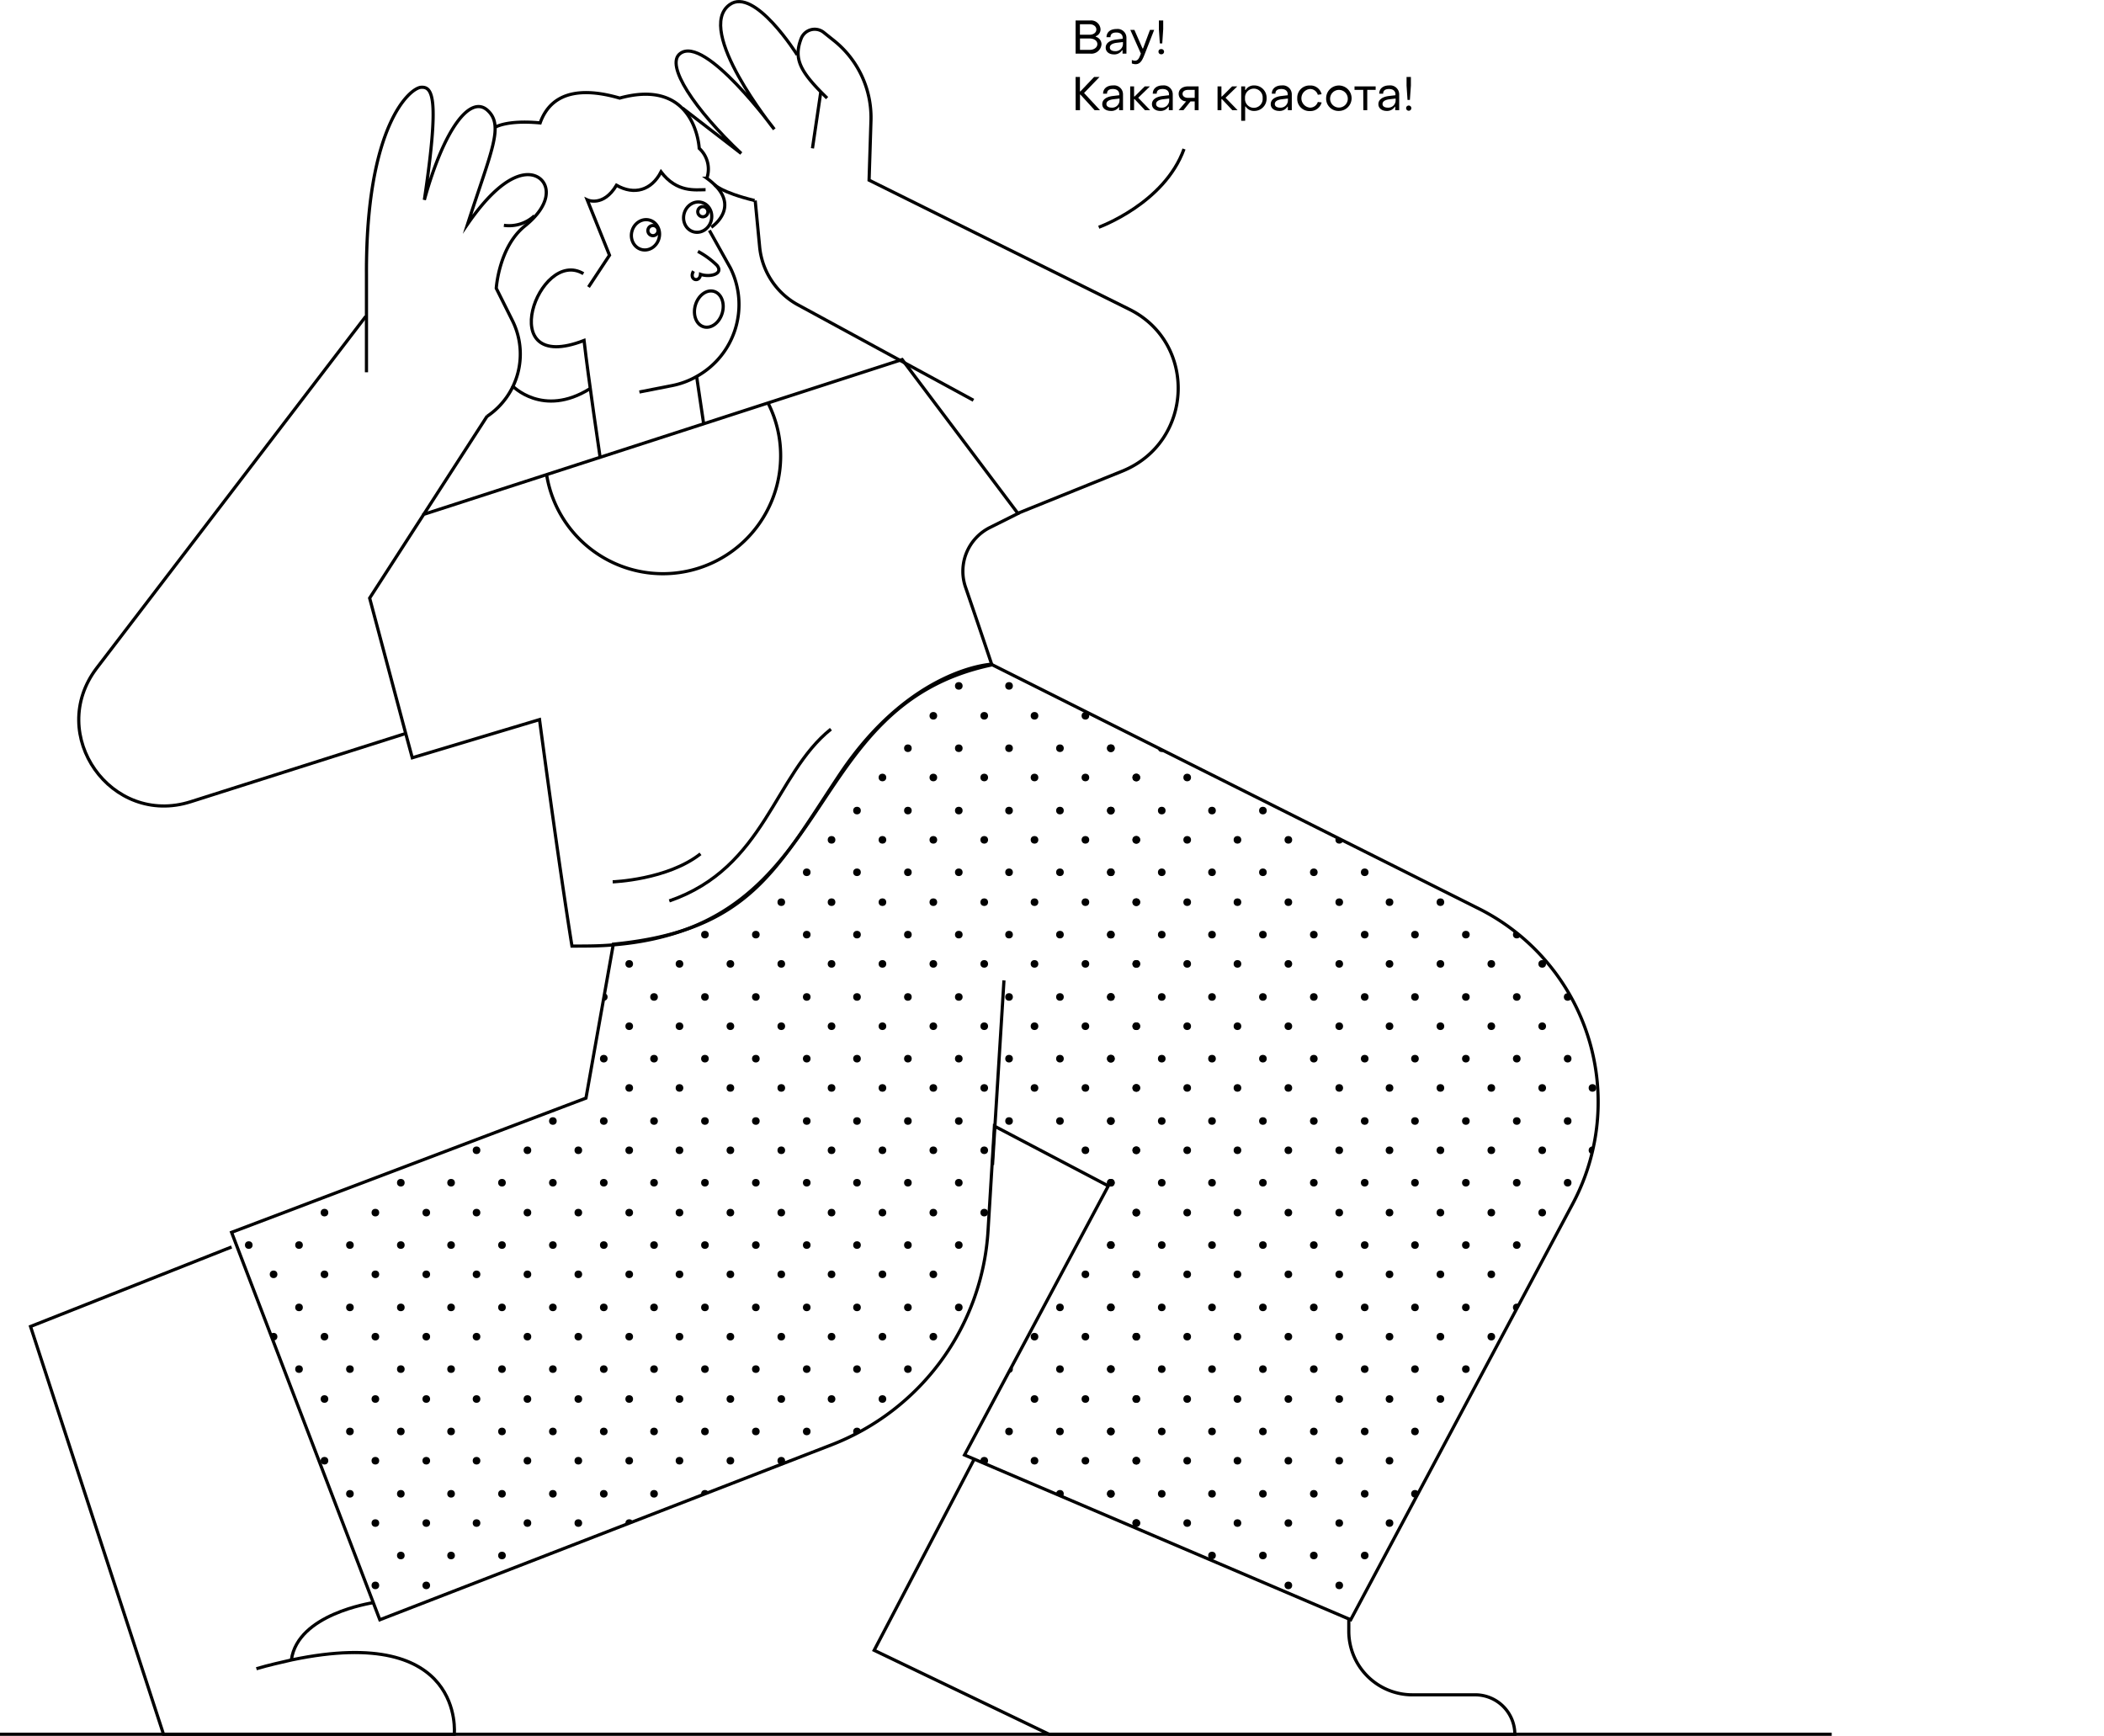 <?xml version="1.0" encoding="UTF-8"?> <svg xmlns="http://www.w3.org/2000/svg" xmlns:xlink="http://www.w3.org/1999/xlink" id="Слой_1" data-name="Слой 1" viewBox="0 0 330.7 272.87"> <defs> <style>.cls-1,.cls-3,.cls-4{fill:none;}.cls-2{clip-path:url(#clip-path);}.cls-3,.cls-4{stroke:#000;stroke-width:0.5px;}.cls-3{stroke-miterlimit:10;}.cls-4{stroke-miterlimit:10;}</style> <clipPath id="clip-path" transform="translate(-123.1 -67.68)"> <path class="cls-1" d="M219.5,216.1l-4.3,24.2-55.7,21.1,23.3,60.9,71-27.5a38.61,38.61,0,0,0,24.6-33.7l1-16.4,17.9,9.4-22.6,42.3,60.7,25.9,34.9-65.4a34,34,0,0,0-14.8-46.4l-76.6-38.4s-13,2.3-23.6,17S241,214,219.5,216.1Z"></path> </clipPath> </defs> <g class="cls-2"> <circle cx="27.1" cy="102.72" r="0.6"></circle> <circle cx="35.1" cy="102.72" r="0.6"></circle> <circle cx="43" cy="102.72" r="0.6"></circle> <circle cx="51" cy="102.72" r="0.6"></circle> <circle cx="59" cy="102.72" r="0.6"></circle> <circle cx="67" cy="102.72" r="0.6"></circle> <circle cx="74.9" cy="102.72" r="0.6"></circle> <circle cx="82.9" cy="102.72" r="0.6"></circle> <circle cx="90.9" cy="102.72" r="0.6"></circle> <circle cx="98.9" cy="102.72" r="0.6"></circle> <circle cx="106.8" cy="102.72" r="0.6"></circle> <circle cx="114.8" cy="102.72" r="0.6"></circle> <circle cx="122.8" cy="102.72" r="0.6"></circle> <circle cx="130.7" cy="102.72" r="0.6"></circle> <circle cx="138.7" cy="102.72" r="0.6"></circle> <circle cx="146.7" cy="102.72" r="0.6"></circle> <circle cx="154.7" cy="102.72" r="0.6"></circle> <circle cx="162.6" cy="102.72" r="0.6"></circle> <circle cx="170.6" cy="102.72" r="0.6"></circle> <circle cx="178.6" cy="102.72" r="0.6"></circle> <circle cx="23.1" cy="107.82" r="0.6"></circle> <circle cx="31.1" cy="107.82" r="0.6"></circle> <circle cx="39.1" cy="107.82" r="0.6"></circle> <circle cx="47" cy="107.82" r="0.6"></circle> <circle cx="55" cy="107.82" r="0.6"></circle> <circle cx="63" cy="107.82" r="0.6"></circle> <circle cx="70.9" cy="107.82" r="0.6"></circle> <circle cx="78.9" cy="107.82" r="0.6"></circle> <circle cx="86.9" cy="107.82" r="0.6"></circle> <circle cx="94.9" cy="107.82" r="0.6"></circle> <circle cx="102.8" cy="107.82" r="0.6"></circle> <circle cx="110.8" cy="107.82" r="0.6"></circle> <circle cx="118.8" cy="107.82" r="0.6"></circle> <circle cx="126.8" cy="107.82" r="0.6"></circle> <circle cx="134.7" cy="107.82" r="0.6"></circle> <circle cx="142.7" cy="107.82" r="0.6"></circle> <circle cx="150.7" cy="107.82" r="0.6"></circle> <circle cx="158.6" cy="107.82" r="0.6"></circle> <circle cx="166.6" cy="107.82" r="0.6"></circle> <circle cx="174.6" cy="107.82" r="0.6"></circle> <circle cx="27.1" cy="112.52" r="0.6"></circle> <circle cx="35.1" cy="112.52" r="0.6"></circle> <circle cx="43" cy="112.52" r="0.6"></circle> <circle cx="51" cy="112.52" r="0.6"></circle> <circle cx="59" cy="112.52" r="0.6"></circle> <circle cx="67" cy="112.52" r="0.6"></circle> <circle cx="74.9" cy="112.52" r="0.6"></circle> <circle cx="82.9" cy="112.52" r="0.6"></circle> <circle cx="90.9" cy="112.52" r="0.6"></circle> <circle cx="98.9" cy="112.52" r="0.6"></circle> <circle cx="106.8" cy="112.52" r="0.6"></circle> <circle cx="114.8" cy="112.52" r="0.6"></circle> <circle cx="122.8" cy="112.52" r="0.6"></circle> <circle cx="130.7" cy="112.52" r="0.6"></circle> <circle cx="138.7" cy="112.52" r="0.6"></circle> <circle cx="146.7" cy="112.52" r="0.6"></circle> <circle cx="154.7" cy="112.52" r="0.6"></circle> <circle cx="162.6" cy="112.52" r="0.6"></circle> <circle cx="170.6" cy="112.52" r="0.6"></circle> <circle cx="178.6" cy="112.52" r="0.6"></circle> <circle cx="23.1" cy="117.62" r="0.6"></circle> <circle cx="31.1" cy="117.62" r="0.6"></circle> <circle cx="39.1" cy="117.62" r="0.6"></circle> <circle cx="47" cy="117.62" r="0.6"></circle> <circle cx="55" cy="117.62" r="0.6"></circle> <circle cx="63" cy="117.62" r="0.6"></circle> <circle cx="70.9" cy="117.62" r="0.6"></circle> <circle cx="78.9" cy="117.62" r="0.6"></circle> <circle cx="86.9" cy="117.62" r="0.6"></circle> <circle cx="94.9" cy="117.62" r="0.6"></circle> <circle cx="102.8" cy="117.62" r="0.6"></circle> <circle cx="110.8" cy="117.62" r="0.6"></circle> <circle cx="118.8" cy="117.62" r="0.6"></circle> <circle cx="126.8" cy="117.62" r="0.6"></circle> <circle cx="134.7" cy="117.62" r="0.6"></circle> <circle cx="142.7" cy="117.62" r="0.6"></circle> <circle cx="150.7" cy="117.62" r="0.6"></circle> <circle cx="158.6" cy="117.62" r="0.6"></circle> <circle cx="166.6" cy="117.62" r="0.6"></circle> <circle cx="174.6" cy="117.62" r="0.6"></circle> <circle cx="27.1" cy="122.22" r="0.6"></circle> <circle cx="35.1" cy="122.22" r="0.6"></circle> <circle cx="43" cy="122.22" r="0.6"></circle> <circle cx="51" cy="122.22" r="0.6"></circle> <circle cx="59" cy="122.22" r="0.6"></circle> <circle cx="67" cy="122.22" r="0.6"></circle> <circle cx="74.9" cy="122.22" r="0.6"></circle> <circle cx="82.9" cy="122.22" r="0.6"></circle> <circle cx="90.9" cy="122.22" r="0.6"></circle> <circle cx="98.9" cy="122.22" r="0.6"></circle> <circle cx="106.8" cy="122.22" r="0.6"></circle> <circle cx="114.8" cy="122.22" r="0.6"></circle> <circle cx="122.8" cy="122.22" r="0.6"></circle> <circle cx="130.7" cy="122.22" r="0.6"></circle> <circle cx="138.7" cy="122.22" r="0.6"></circle> <circle cx="146.7" cy="122.22" r="0.6"></circle> <circle cx="154.7" cy="122.22" r="0.6"></circle> <circle cx="162.6" cy="122.22" r="0.6"></circle> <circle cx="170.6" cy="122.22" r="0.6"></circle> <circle cx="178.6" cy="122.22" r="0.6"></circle> <circle cx="23.1" cy="127.42" r="0.6"></circle> <circle cx="31.1" cy="127.42" r="0.6"></circle> <circle cx="39.1" cy="127.42" r="0.6"></circle> <circle cx="47" cy="127.42" r="0.6"></circle> <circle cx="55" cy="127.42" r="0.6"></circle> <circle cx="63" cy="127.42" r="0.6"></circle> <circle cx="70.9" cy="127.42" r="0.6"></circle> <circle cx="78.9" cy="127.42" r="0.6"></circle> <circle cx="86.9" cy="127.42" r="0.6"></circle> <circle cx="94.9" cy="127.42" r="0.6"></circle> <circle cx="102.8" cy="127.42" r="0.6"></circle> <circle cx="110.8" cy="127.42" r="0.6"></circle> <circle cx="118.8" cy="127.42" r="0.6"></circle> <circle cx="126.8" cy="127.42" r="0.6"></circle> <circle cx="134.7" cy="127.42" r="0.6"></circle> <circle cx="142.7" cy="127.42" r="0.6"></circle> <circle cx="150.7" cy="127.42" r="0.6"></circle> <circle cx="158.6" cy="127.42" r="0.6"></circle> <circle cx="166.6" cy="127.42" r="0.6"></circle> <circle cx="174.6" cy="127.42" r="0.6"></circle> <circle cx="27.1" cy="132.02" r="0.6"></circle> <circle cx="35.1" cy="132.02" r="0.6"></circle> <circle cx="43" cy="132.02" r="0.6"></circle> <circle cx="51" cy="132.02" r="0.6"></circle> <circle cx="59" cy="132.02" r="0.6"></circle> <circle cx="67" cy="132.02" r="0.6"></circle> <circle cx="74.9" cy="132.02" r="0.6"></circle> <circle cx="82.9" cy="132.02" r="0.6"></circle> <circle cx="90.9" cy="132.02" r="0.6"></circle> <circle cx="98.9" cy="132.02" r="0.6"></circle> <circle cx="106.8" cy="132.02" r="0.6"></circle> <circle cx="114.8" cy="132.02" r="0.6"></circle> <circle cx="122.8" cy="132.02" r="0.6"></circle> <circle cx="130.7" cy="132.02" r="0.6"></circle> <circle cx="138.7" cy="132.02" r="0.6"></circle> <circle cx="146.7" cy="132.02" r="0.6"></circle> <circle cx="154.7" cy="132.02" r="0.6"></circle> <circle cx="162.6" cy="132.02" r="0.6"></circle> <circle cx="170.6" cy="132.02" r="0.6"></circle> <circle cx="178.6" cy="132.02" r="0.6"></circle> <circle cx="23.1" cy="137.12" r="0.6"></circle> <circle cx="31.1" cy="137.12" r="0.6"></circle> <circle cx="39.1" cy="137.12" r="0.6"></circle> <circle cx="47" cy="137.12" r="0.6"></circle> <circle cx="55" cy="137.12" r="0.6"></circle> <circle cx="63" cy="137.12" r="0.6"></circle> <circle cx="70.9" cy="137.12" r="0.6"></circle> <circle cx="78.9" cy="137.12" r="0.6"></circle> <circle cx="86.9" cy="137.12" r="0.6"></circle> <circle cx="94.9" cy="137.12" r="0.6"></circle> <circle cx="102.8" cy="137.12" r="0.6"></circle> <circle cx="110.8" cy="137.12" r="0.6"></circle> <circle cx="118.8" cy="137.12" r="0.6"></circle> <circle cx="126.8" cy="137.12" r="0.6"></circle> <circle cx="134.7" cy="137.12" r="0.6"></circle> <circle cx="142.7" cy="137.12" r="0.6"></circle> <circle cx="150.7" cy="137.12" r="0.6"></circle> <circle cx="158.6" cy="137.12" r="0.6"></circle> <circle cx="166.6" cy="137.12" r="0.6"></circle> <circle cx="174.6" cy="137.12" r="0.6"></circle> <circle cx="27.1" cy="141.82" r="0.6"></circle> <circle cx="35.1" cy="141.82" r="0.6"></circle> <circle cx="43" cy="141.82" r="0.6"></circle> <circle cx="51" cy="141.82" r="0.6"></circle> <circle cx="59" cy="141.82" r="0.6"></circle> <circle cx="67" cy="141.82" r="0.6"></circle> <circle cx="74.9" cy="141.82" r="0.6"></circle> <circle cx="82.9" cy="141.82" r="0.6"></circle> <circle cx="90.9" cy="141.82" r="0.6"></circle> <circle cx="98.9" cy="141.82" r="0.6"></circle> <circle cx="106.8" cy="141.82" r="0.6"></circle> <circle cx="114.8" cy="141.82" r="0.6"></circle> <circle cx="122.8" cy="141.82" r="0.6"></circle> <circle cx="130.7" cy="141.82" r="0.6"></circle> <circle cx="138.7" cy="141.82" r="0.6"></circle> <circle cx="146.7" cy="141.82" r="0.6"></circle> <circle cx="154.7" cy="141.82" r="0.6"></circle> <circle cx="162.6" cy="141.82" r="0.6"></circle> <circle cx="170.6" cy="141.82" r="0.6"></circle> <circle cx="178.6" cy="141.82" r="0.6"></circle> <circle cx="23.1" cy="146.92" r="0.6"></circle> <circle cx="31.1" cy="146.92" r="0.6"></circle> <circle cx="39.1" cy="146.92" r="0.6"></circle> <circle cx="47" cy="146.92" r="0.6"></circle> <circle cx="55" cy="146.92" r="0.6"></circle> <circle cx="63" cy="146.92" r="0.6"></circle> <circle cx="70.9" cy="146.92" r="0.6"></circle> <circle cx="78.9" cy="146.92" r="0.6"></circle> <circle cx="86.9" cy="146.92" r="0.6"></circle> <circle cx="94.9" cy="146.92" r="0.6"></circle> <circle cx="102.8" cy="146.92" r="0.6"></circle> <circle cx="110.8" cy="146.92" r="0.6"></circle> <circle cx="118.8" cy="146.92" r="0.6"></circle> <circle cx="126.8" cy="146.92" r="0.6"></circle> <circle cx="134.7" cy="146.92" r="0.6"></circle> <circle cx="142.7" cy="146.92" r="0.6"></circle> <circle cx="150.7" cy="146.92" r="0.6"></circle> <circle cx="158.6" cy="146.92" r="0.6"></circle> <circle cx="166.6" cy="146.92" r="0.6"></circle> <circle cx="174.6" cy="146.92" r="0.6"></circle> <circle cx="27.1" cy="151.52" r="0.6"></circle> <circle cx="35.1" cy="151.52" r="0.6"></circle> <circle cx="43" cy="151.52" r="0.6"></circle> <circle cx="51" cy="151.52" r="0.6"></circle> <circle cx="59" cy="151.52" r="0.6"></circle> <circle cx="67" cy="151.52" r="0.6"></circle> <circle cx="74.9" cy="151.52" r="0.6"></circle> <circle cx="82.9" cy="151.52" r="0.6"></circle> <circle cx="90.9" cy="151.52" r="0.6"></circle> <circle cx="98.9" cy="151.52" r="0.6"></circle> <circle cx="106.8" cy="151.52" r="0.6"></circle> <circle cx="114.8" cy="151.52" r="0.6"></circle> <circle cx="122.8" cy="151.52" r="0.6"></circle> <circle cx="130.7" cy="151.52" r="0.6"></circle> <circle cx="138.7" cy="151.52" r="0.6"></circle> <circle cx="146.7" cy="151.52" r="0.6"></circle> <circle cx="154.7" cy="151.52" r="0.6"></circle> <circle cx="162.6" cy="151.52" r="0.6"></circle> <circle cx="170.6" cy="151.52" r="0.6"></circle> <circle cx="178.6" cy="151.52" r="0.6"></circle> <circle cx="23.1" cy="156.72" r="0.6"></circle> <circle cx="31.1" cy="156.72" r="0.6"></circle> <circle cx="39.1" cy="156.72" r="0.6"></circle> <circle cx="47" cy="156.72" r="0.6"></circle> <circle cx="55" cy="156.72" r="0.6"></circle> <circle cx="63" cy="156.72" r="0.6"></circle> <circle cx="70.9" cy="156.72" r="0.6"></circle> <circle cx="78.9" cy="156.72" r="0.6"></circle> <circle cx="86.9" cy="156.72" r="0.6"></circle> <circle cx="94.9" cy="156.72" r="0.6"></circle> <circle cx="102.8" cy="156.72" r="0.6"></circle> <circle cx="110.8" cy="156.72" r="0.6"></circle> <circle cx="118.8" cy="156.72" r="0.6"></circle> <circle cx="126.8" cy="156.72" r="0.6"></circle> <circle cx="134.7" cy="156.72" r="0.6"></circle> <circle cx="142.7" cy="156.72" r="0.6"></circle> <circle cx="150.7" cy="156.72" r="0.6"></circle> <circle cx="158.6" cy="156.72" r="0.6"></circle> <circle cx="166.6" cy="156.72" r="0.6"></circle> <circle cx="174.6" cy="156.72" r="0.6"></circle> <circle cx="27.1" cy="161.32" r="0.6"></circle> <circle cx="35.1" cy="161.32" r="0.6"></circle> <circle cx="43" cy="161.32" r="0.6"></circle> <circle cx="51" cy="161.32" r="0.6"></circle> <circle cx="59" cy="161.32" r="0.6"></circle> <circle cx="67" cy="161.32" r="0.6"></circle> <circle cx="74.9" cy="161.32" r="0.6"></circle> <circle cx="82.9" cy="161.32" r="0.6"></circle> <circle cx="90.9" cy="161.32" r="0.6"></circle> <circle cx="98.9" cy="161.32" r="0.6"></circle> <circle cx="106.8" cy="161.32" r="0.6"></circle> <circle cx="114.8" cy="161.32" r="0.6"></circle> <circle cx="122.8" cy="161.32" r="0.6"></circle> <circle cx="130.7" cy="161.32" r="0.6"></circle> <circle cx="138.7" cy="161.32" r="0.6"></circle> <circle cx="146.7" cy="161.32" r="0.6"></circle> <circle cx="154.7" cy="161.32" r="0.6"></circle> <circle cx="162.6" cy="161.32" r="0.6"></circle> <circle cx="170.6" cy="161.32" r="0.6"></circle> <circle cx="178.6" cy="161.32" r="0.6"></circle> <circle cx="23.1" cy="166.42" r="0.6"></circle> <circle cx="31.1" cy="166.42" r="0.6"></circle> <circle cx="39.1" cy="166.42" r="0.6"></circle> <circle cx="47" cy="166.42" r="0.6"></circle> <circle cx="55" cy="166.42" r="0.6"></circle> <circle cx="63" cy="166.42" r="0.6"></circle> <circle cx="70.9" cy="166.42" r="0.6"></circle> <circle cx="78.9" cy="166.42" r="0.6"></circle> <circle cx="86.9" cy="166.42" r="0.6"></circle> <circle cx="94.9" cy="166.42" r="0.6"></circle> <circle cx="102.8" cy="166.42" r="0.6"></circle> <circle cx="110.8" cy="166.42" r="0.6"></circle> <circle cx="118.8" cy="166.42" r="0.6"></circle> <circle cx="126.8" cy="166.42" r="0.6"></circle> <circle cx="134.7" cy="166.42" r="0.6"></circle> <circle cx="142.7" cy="166.42" r="0.6"></circle> <circle cx="150.7" cy="166.42" r="0.6"></circle> <circle cx="158.6" cy="166.42" r="0.6"></circle> <circle cx="166.6" cy="166.42" r="0.6"></circle> <circle cx="174.6" cy="166.42" r="0.6"></circle> <circle cx="27.1" cy="171.02" r="0.6"></circle> <circle cx="35.1" cy="171.02" r="0.6"></circle> <circle cx="43" cy="171.02" r="0.6"></circle> <circle cx="51" cy="171.02" r="0.6"></circle> <circle cx="59" cy="171.02" r="0.6"></circle> <circle cx="67" cy="171.02" r="0.6"></circle> <circle cx="74.9" cy="171.02" r="0.6"></circle> <circle cx="82.9" cy="171.02" r="0.6"></circle> <circle cx="90.9" cy="171.02" r="0.6"></circle> <circle cx="98.9" cy="171.02" r="0.6"></circle> <circle cx="106.8" cy="171.02" r="0.6"></circle> <circle cx="114.8" cy="171.02" r="0.6"></circle> <circle cx="122.8" cy="171.02" r="0.6"></circle> <circle cx="130.7" cy="171.02" r="0.6"></circle> <circle cx="138.7" cy="171.02" r="0.6"></circle> <circle cx="146.7" cy="171.02" r="0.6"></circle> <circle cx="154.7" cy="171.02" r="0.6"></circle> <circle cx="162.6" cy="171.02" r="0.6"></circle> <circle cx="170.6" cy="171.02" r="0.6"></circle> <circle cx="178.6" cy="171.02" r="0.6"></circle> <circle cx="23.1" cy="176.22" r="0.6"></circle> <circle cx="31.1" cy="176.22" r="0.6"></circle> <circle cx="39.1" cy="176.22" r="0.6"></circle> <circle cx="47" cy="176.22" r="0.6"></circle> <circle cx="55" cy="176.22" r="0.6"></circle> <circle cx="63" cy="176.22" r="0.6"></circle> <circle cx="70.9" cy="176.22" r="0.6"></circle> <circle cx="78.9" cy="176.22" r="0.6"></circle> <circle cx="86.9" cy="176.22" r="0.6"></circle> <circle cx="94.9" cy="176.22" r="0.6"></circle> <circle cx="102.8" cy="176.22" r="0.6"></circle> <circle cx="110.8" cy="176.22" r="0.6"></circle> <circle cx="118.8" cy="176.22" r="0.6"></circle> <circle cx="126.8" cy="176.22" r="0.6"></circle> <circle cx="134.7" cy="176.22" r="0.6"></circle> <circle cx="142.7" cy="176.22" r="0.6"></circle> <circle cx="150.7" cy="176.22" r="0.6"></circle> <circle cx="158.6" cy="176.22" r="0.6"></circle> <circle cx="166.6" cy="176.22" r="0.6"></circle> <circle cx="174.6" cy="176.22" r="0.6"></circle> <circle cx="27.1" cy="180.82" r="0.6"></circle> <circle cx="35.1" cy="180.82" r="0.6"></circle> <circle cx="43" cy="180.82" r="0.6"></circle> <circle cx="51" cy="180.82" r="0.6"></circle> <circle cx="59" cy="180.82" r="0.6"></circle> <circle cx="67" cy="180.82" r="0.6"></circle> <circle cx="74.9" cy="180.82" r="0.6"></circle> <circle cx="82.9" cy="180.82" r="0.6"></circle> <circle cx="90.9" cy="180.82" r="0.6"></circle> <circle cx="98.9" cy="180.82" r="0.6"></circle> <circle cx="106.8" cy="180.82" r="0.6"></circle> <circle cx="114.8" cy="180.82" r="0.6"></circle> <circle cx="122.8" cy="180.82" r="0.6"></circle> <circle cx="130.7" cy="180.82" r="0.6"></circle> <circle cx="138.7" cy="180.82" r="0.6"></circle> <circle cx="146.7" cy="180.82" r="0.6"></circle> <circle cx="154.7" cy="180.82" r="0.6"></circle> <circle cx="162.6" cy="180.82" r="0.6"></circle> <circle cx="170.6" cy="180.82" r="0.6"></circle> <circle cx="178.6" cy="180.82" r="0.6"></circle> <circle cx="23.1" cy="185.92" r="0.6"></circle> <circle cx="31.1" cy="185.92" r="0.6"></circle> <circle cx="39.1" cy="185.92" r="0.6"></circle> <circle cx="47" cy="185.92" r="0.6"></circle> <circle cx="55" cy="185.92" r="0.6"></circle> <circle cx="63" cy="185.92" r="0.6"></circle> <circle cx="70.9" cy="185.92" r="0.6"></circle> <circle cx="78.9" cy="185.92" r="0.6"></circle> <circle cx="86.9" cy="185.92" r="0.6"></circle> <circle cx="94.9" cy="185.92" r="0.6"></circle> <circle cx="102.8" cy="185.92" r="0.6"></circle> <circle cx="110.8" cy="185.92" r="0.6"></circle> <circle cx="118.8" cy="185.92" r="0.6"></circle> <circle cx="126.8" cy="185.92" r="0.6"></circle> <circle cx="134.7" cy="185.92" r="0.6"></circle> <circle cx="142.7" cy="185.92" r="0.6"></circle> <circle cx="150.7" cy="185.92" r="0.6"></circle> <circle cx="158.6" cy="185.92" r="0.6"></circle> <circle cx="166.6" cy="185.92" r="0.6"></circle> <circle cx="174.6" cy="185.92" r="0.6"></circle> <circle cx="27.1" cy="190.62" r="0.6"></circle> <circle cx="35.1" cy="190.62" r="0.6"></circle> <circle cx="43" cy="190.62" r="0.6"></circle> <circle cx="51" cy="190.62" r="0.6"></circle> <circle cx="59" cy="190.62" r="0.6"></circle> <circle cx="67" cy="190.62" r="0.6"></circle> <circle cx="74.9" cy="190.62" r="0.6"></circle> <circle cx="82.9" cy="190.62" r="0.6"></circle> <circle cx="90.9" cy="190.62" r="0.6"></circle> <circle cx="98.9" cy="190.62" r="0.6"></circle> <circle cx="106.8" cy="190.62" r="0.6"></circle> <circle cx="114.8" cy="190.62" r="0.6"></circle> <circle cx="122.8" cy="190.62" r="0.6"></circle> <circle cx="130.7" cy="190.62" r="0.6"></circle> <circle cx="138.7" cy="190.62" r="0.6"></circle> <circle cx="146.7" cy="190.62" r="0.6"></circle> <circle cx="154.7" cy="190.62" r="0.6"></circle> <circle cx="162.6" cy="190.62" r="0.6"></circle> <circle cx="170.6" cy="190.62" r="0.6"></circle> <circle cx="178.6" cy="190.62" r="0.6"></circle> <circle cx="23.1" cy="195.72" r="0.6"></circle> <circle cx="31.1" cy="195.72" r="0.6"></circle> <circle cx="39.1" cy="195.72" r="0.6"></circle> <circle cx="47" cy="195.72" r="0.6"></circle> <circle cx="55" cy="195.72" r="0.6"></circle> <circle cx="63" cy="195.72" r="0.6"></circle> <circle cx="70.9" cy="195.72" r="0.6"></circle> <circle cx="78.9" cy="195.72" r="0.6"></circle> <circle cx="86.9" cy="195.72" r="0.6"></circle> <circle cx="94.9" cy="195.72" r="0.6"></circle> <circle cx="102.8" cy="195.72" r="0.6"></circle> <circle cx="110.8" cy="195.72" r="0.6"></circle> <circle cx="118.8" cy="195.72" r="0.6"></circle> <circle cx="126.8" cy="195.72" r="0.6"></circle> <circle cx="134.7" cy="195.72" r="0.6"></circle> <circle cx="142.7" cy="195.72" r="0.6"></circle> <circle cx="150.7" cy="195.72" r="0.6"></circle> <circle cx="158.6" cy="195.72" r="0.6"></circle> <circle cx="166.6" cy="195.72" r="0.6"></circle> <circle cx="174.6" cy="195.72" r="0.6"></circle> <circle cx="27.1" cy="200.32" r="0.6"></circle> <circle cx="35.1" cy="200.32" r="0.6"></circle> <circle cx="43" cy="200.32" r="0.6"></circle> <circle cx="51" cy="200.32" r="0.6"></circle> <circle cx="59" cy="200.32" r="0.6"></circle> <circle cx="67" cy="200.32" r="0.6"></circle> <circle cx="74.9" cy="200.32" r="0.6"></circle> <circle cx="82.9" cy="200.32" r="0.6"></circle> <circle cx="90.9" cy="200.32" r="0.6"></circle> <circle cx="98.9" cy="200.32" r="0.6"></circle> <circle cx="106.8" cy="200.32" r="0.6"></circle> <circle cx="114.8" cy="200.32" r="0.6"></circle> <circle cx="122.8" cy="200.32" r="0.6"></circle> <circle cx="130.7" cy="200.32" r="0.6"></circle> <circle cx="138.7" cy="200.32" r="0.6"></circle> <circle cx="146.7" cy="200.32" r="0.6"></circle> <circle cx="154.7" cy="200.32" r="0.6"></circle> <circle cx="162.6" cy="200.32" r="0.6"></circle> <circle cx="170.6" cy="200.32" r="0.6"></circle> <circle cx="178.6" cy="200.32" r="0.6"></circle> <circle cx="23.1" cy="205.52" r="0.6"></circle> <circle cx="31.1" cy="205.52" r="0.6"></circle> <circle cx="39.1" cy="205.52" r="0.6"></circle> <circle cx="47" cy="205.52" r="0.6"></circle> <circle cx="55" cy="205.52" r="0.6"></circle> <circle cx="63" cy="205.52" r="0.6"></circle> <circle cx="70.9" cy="205.52" r="0.6"></circle> <circle cx="78.9" cy="205.52" r="0.6"></circle> <circle cx="86.9" cy="205.52" r="0.6"></circle> <circle cx="94.9" cy="205.52" r="0.6"></circle> <circle cx="102.8" cy="205.52" r="0.6"></circle> <circle cx="110.8" cy="205.52" r="0.6"></circle> <circle cx="118.8" cy="205.52" r="0.6"></circle> <circle cx="126.8" cy="205.52" r="0.6"></circle> <circle cx="134.7" cy="205.52" r="0.6"></circle> <circle cx="142.7" cy="205.52" r="0.6"></circle> <circle cx="150.7" cy="205.52" r="0.6"></circle> <circle cx="158.6" cy="205.52" r="0.6"></circle> <circle cx="166.6" cy="205.52" r="0.6"></circle> <circle cx="174.6" cy="205.52" r="0.6"></circle> <circle cx="27.1" cy="210.12" r="0.6"></circle> <circle cx="35.1" cy="210.12" r="0.6"></circle> <circle cx="43" cy="210.12" r="0.6"></circle> <circle cx="51" cy="210.12" r="0.6"></circle> <circle cx="59" cy="210.12" r="0.6"></circle> <circle cx="67" cy="210.12" r="0.6"></circle> <circle cx="74.9" cy="210.12" r="0.6"></circle> <circle cx="82.9" cy="210.12" r="0.6"></circle> <circle cx="90.9" cy="210.12" r="0.6"></circle> <circle cx="98.9" cy="210.12" r="0.6"></circle> <circle cx="106.8" cy="210.12" r="0.6"></circle> <circle cx="114.8" cy="210.12" r="0.6"></circle> <circle cx="122.8" cy="210.12" r="0.6"></circle> <circle cx="130.7" cy="210.12" r="0.6"></circle> <circle cx="138.7" cy="210.12" r="0.6"></circle> <circle cx="146.7" cy="210.12" r="0.6"></circle> <circle cx="154.7" cy="210.12" r="0.6"></circle> <circle cx="162.6" cy="210.12" r="0.6"></circle> <circle cx="170.6" cy="210.12" r="0.6"></circle> <circle cx="178.6" cy="210.12" r="0.6"></circle> <circle cx="23.1" cy="215.22" r="0.6"></circle> <circle cx="31.1" cy="215.22" r="0.6"></circle> <circle cx="39.1" cy="215.22" r="0.6"></circle> <circle cx="47" cy="215.22" r="0.6"></circle> <circle cx="55" cy="215.22" r="0.6"></circle> <circle cx="63" cy="215.22" r="0.6"></circle> <circle cx="70.9" cy="215.22" r="0.6"></circle> <circle cx="78.9" cy="215.22" r="0.6"></circle> <circle cx="86.9" cy="215.22" r="0.6"></circle> <circle cx="94.9" cy="215.22" r="0.6"></circle> <circle cx="102.8" cy="215.22" r="0.6"></circle> <circle cx="110.8" cy="215.22" r="0.6"></circle> <circle cx="118.8" cy="215.22" r="0.6"></circle> <circle cx="126.8" cy="215.22" r="0.6"></circle> <circle cx="134.7" cy="215.22" r="0.6"></circle> <circle cx="142.7" cy="215.22" r="0.6"></circle> <circle cx="150.7" cy="215.22" r="0.6"></circle> <circle cx="158.6" cy="215.22" r="0.6"></circle> <circle cx="166.6" cy="215.22" r="0.6"></circle> <circle cx="174.6" cy="215.22" r="0.6"></circle> <circle cx="27.1" cy="219.92" r="0.6"></circle> <circle cx="35.1" cy="219.92" r="0.6"></circle> <circle cx="43" cy="219.92" r="0.6"></circle> <circle cx="51" cy="219.92" r="0.6"></circle> <circle cx="59" cy="219.92" r="0.6"></circle> <circle cx="67" cy="219.92" r="0.6"></circle> <circle cx="74.9" cy="219.92" r="0.6"></circle> <circle cx="82.9" cy="219.92" r="0.6"></circle> <circle cx="90.9" cy="219.92" r="0.6"></circle> <circle cx="98.9" cy="219.92" r="0.6"></circle> <circle cx="106.8" cy="219.92" r="0.6"></circle> <circle cx="114.8" cy="219.92" r="0.6"></circle> <circle cx="122.8" cy="219.92" r="0.6"></circle> <circle cx="130.7" cy="219.92" r="0.6"></circle> <circle cx="138.7" cy="219.92" r="0.6"></circle> <circle cx="146.7" cy="219.92" r="0.6"></circle> <circle cx="154.7" cy="219.92" r="0.6"></circle> <circle cx="162.6" cy="219.92" r="0.6"></circle> <circle cx="170.6" cy="219.92" r="0.6"></circle> <circle cx="178.6" cy="219.92" r="0.6"></circle> <circle cx="23.1" cy="225.02" r="0.6"></circle> <circle cx="31.1" cy="225.02" r="0.6"></circle> <circle cx="39.1" cy="225.02" r="0.6"></circle> <circle cx="47" cy="225.02" r="0.6"></circle> <circle cx="55" cy="225.02" r="0.6"></circle> <circle cx="63" cy="225.02" r="0.6"></circle> <circle cx="70.9" cy="225.02" r="0.6"></circle> <circle cx="78.9" cy="225.02" r="0.6"></circle> <circle cx="86.9" cy="225.02" r="0.6"></circle> <circle cx="94.9" cy="225.02" r="0.6"></circle> <circle cx="102.8" cy="225.02" r="0.6"></circle> <circle cx="110.8" cy="225.02" r="0.6"></circle> <circle cx="118.8" cy="225.02" r="0.6"></circle> <circle cx="126.8" cy="225.02" r="0.6"></circle> <circle cx="134.7" cy="225.02" r="0.6"></circle> <circle cx="142.7" cy="225.02" r="0.6"></circle> <circle cx="150.7" cy="225.02" r="0.6"></circle> <circle cx="158.6" cy="225.02" r="0.6"></circle> <circle cx="166.6" cy="225.02" r="0.6"></circle> <circle cx="174.6" cy="225.02" r="0.6"></circle> <circle cx="27.1" cy="229.62" r="0.6"></circle> <circle cx="35.1" cy="229.62" r="0.6"></circle> <circle cx="43" cy="229.62" r="0.6"></circle> <circle cx="51" cy="229.62" r="0.6"></circle> <circle cx="59" cy="229.62" r="0.6"></circle> <circle cx="67" cy="229.62" r="0.6"></circle> <circle cx="74.9" cy="229.62" r="0.6"></circle> <circle cx="82.9" cy="229.62" r="0.6"></circle> <circle cx="90.9" cy="229.62" r="0.6"></circle> <circle cx="98.9" cy="229.62" r="0.6"></circle> <circle cx="106.8" cy="229.62" r="0.6"></circle> <circle cx="114.8" cy="229.62" r="0.6"></circle> <circle cx="122.8" cy="229.62" r="0.6"></circle> <circle cx="130.7" cy="229.62" r="0.6"></circle> <circle cx="138.7" cy="229.62" r="0.6"></circle> <circle cx="146.7" cy="229.62" r="0.6"></circle> <circle cx="154.7" cy="229.62" r="0.6"></circle> <circle cx="162.6" cy="229.62" r="0.6"></circle> <circle cx="170.6" cy="229.62" r="0.6"></circle> <circle cx="178.6" cy="229.62" r="0.6"></circle> <circle cx="23.1" cy="234.82" r="0.6"></circle> <circle cx="31.1" cy="234.82" r="0.6"></circle> <circle cx="39.1" cy="234.82" r="0.6"></circle> <circle cx="47" cy="234.82" r="0.6"></circle> <circle cx="55" cy="234.82" r="0.6"></circle> <circle cx="63" cy="234.82" r="0.6"></circle> <circle cx="70.9" cy="234.82" r="0.6"></circle> <circle cx="78.9" cy="234.82" r="0.6"></circle> <circle cx="86.9" cy="234.82" r="0.6"></circle> <circle cx="94.9" cy="234.82" r="0.6"></circle> <circle cx="102.8" cy="234.82" r="0.6"></circle> <circle cx="110.8" cy="234.82" r="0.6"></circle> <circle cx="118.8" cy="234.82" r="0.6"></circle> <circle cx="126.8" cy="234.82" r="0.6"></circle> <circle cx="134.7" cy="234.82" r="0.6"></circle> <circle cx="142.7" cy="234.82" r="0.6"></circle> <circle cx="150.7" cy="234.82" r="0.6"></circle> <circle cx="158.6" cy="234.82" r="0.6"></circle> <circle cx="166.6" cy="234.82" r="0.6"></circle> <circle cx="174.6" cy="234.82" r="0.6"></circle> <circle cx="27.1" cy="239.42" r="0.6"></circle> <circle cx="35.1" cy="239.42" r="0.6"></circle> <circle cx="43" cy="239.42" r="0.6"></circle> <circle cx="51" cy="239.42" r="0.6"></circle> <circle cx="59" cy="239.42" r="0.6"></circle> <circle cx="67" cy="239.42" r="0.6"></circle> <circle cx="74.9" cy="239.42" r="0.6"></circle> <circle cx="82.9" cy="239.42" r="0.6"></circle> <circle cx="90.9" cy="239.42" r="0.6"></circle> <circle cx="98.9" cy="239.42" r="0.6"></circle> <circle cx="106.8" cy="239.42" r="0.6"></circle> <circle cx="114.8" cy="239.42" r="0.6"></circle> <circle cx="122.8" cy="239.42" r="0.6"></circle> <circle cx="130.7" cy="239.42" r="0.6"></circle> <circle cx="138.7" cy="239.42" r="0.6"></circle> <circle cx="146.7" cy="239.42" r="0.6"></circle> <circle cx="154.7" cy="239.42" r="0.6"></circle> <circle cx="162.6" cy="239.42" r="0.6"></circle> <circle cx="170.6" cy="239.42" r="0.6"></circle> <circle cx="178.6" cy="239.42" r="0.6"></circle> <circle cx="23.1" cy="244.52" r="0.6"></circle> <circle cx="31.1" cy="244.52" r="0.6"></circle> <circle cx="39.1" cy="244.52" r="0.6"></circle> <circle cx="47" cy="244.52" r="0.6"></circle> <circle cx="55" cy="244.52" r="0.6"></circle> <circle cx="63" cy="244.52" r="0.6"></circle> <circle cx="70.9" cy="244.52" r="0.6"></circle> <circle cx="78.9" cy="244.52" r="0.6"></circle> <circle cx="86.9" cy="244.52" r="0.6"></circle> <circle cx="94.9" cy="244.52" r="0.6"></circle> <circle cx="102.8" cy="244.52" r="0.6"></circle> <circle cx="110.8" cy="244.52" r="0.6"></circle> <circle cx="118.8" cy="244.52" r="0.6"></circle> <circle cx="126.8" cy="244.52" r="0.6"></circle> <circle cx="134.7" cy="244.52" r="0.6"></circle> <circle cx="142.7" cy="244.52" r="0.6"></circle> <circle cx="150.7" cy="244.52" r="0.6"></circle> <circle cx="158.6" cy="244.52" r="0.6"></circle> <circle cx="166.6" cy="244.52" r="0.6"></circle> <circle cx="174.6" cy="244.52" r="0.6"></circle> <circle cx="27.1" cy="249.22" r="0.6"></circle> <circle cx="35.1" cy="249.22" r="0.6"></circle> <circle cx="43" cy="249.22" r="0.6"></circle> <circle cx="51" cy="249.22" r="0.6"></circle> <circle cx="59" cy="249.22" r="0.6"></circle> <circle cx="67" cy="249.22" r="0.6"></circle> <circle cx="74.9" cy="249.22" r="0.6"></circle> <circle cx="82.9" cy="249.22" r="0.6"></circle> <circle cx="90.9" cy="249.22" r="0.6"></circle> <circle cx="98.9" cy="249.22" r="0.6"></circle> <circle cx="106.8" cy="249.22" r="0.6"></circle> <circle cx="114.8" cy="249.22" r="0.6"></circle> <circle cx="122.8" cy="249.22" r="0.6"></circle> <circle cx="130.7" cy="249.22" r="0.6"></circle> <circle cx="138.7" cy="249.22" r="0.6"></circle> <circle cx="146.7" cy="249.22" r="0.6"></circle> <circle cx="154.7" cy="249.22" r="0.6"></circle> <circle cx="162.6" cy="249.22" r="0.6"></circle> <circle cx="170.6" cy="249.22" r="0.6"></circle> <circle cx="178.6" cy="249.22" r="0.6"></circle> <circle cx="23.1" cy="254.32" r="0.6"></circle> <circle cx="31.1" cy="254.32" r="0.6"></circle> <circle cx="39.1" cy="254.32" r="0.6"></circle> <circle cx="47" cy="254.32" r="0.6"></circle> <circle cx="55" cy="254.32" r="0.6"></circle> <circle cx="63" cy="254.32" r="0.6"></circle> <circle cx="70.9" cy="254.32" r="0.6"></circle> <circle cx="78.9" cy="254.32" r="0.6"></circle> <circle cx="86.9" cy="254.32" r="0.6"></circle> <circle cx="94.9" cy="254.32" r="0.6"></circle> <circle cx="102.8" cy="254.32" r="0.6"></circle> <circle cx="110.8" cy="254.32" r="0.6"></circle> <circle cx="118.8" cy="254.32" r="0.6"></circle> <circle cx="126.8" cy="254.32" r="0.6"></circle> <circle cx="134.7" cy="254.32" r="0.6"></circle> <circle cx="142.7" cy="254.32" r="0.6"></circle> <circle cx="150.7" cy="254.32" r="0.6"></circle> <circle cx="158.6" cy="254.32" r="0.6"></circle> <circle cx="166.6" cy="254.32" r="0.6"></circle> <circle cx="174.6" cy="254.32" r="0.6"></circle> <circle cx="178.6" cy="102.72" r="0.6"></circle> <circle cx="186.6" cy="102.72" r="0.6"></circle> <circle cx="194.5" cy="102.72" r="0.6"></circle> <circle cx="202.5" cy="102.72" r="0.6"></circle> <circle cx="210.5" cy="102.72" r="0.6"></circle> <circle cx="218.4" cy="102.72" r="0.6"></circle> <circle cx="226.4" cy="102.72" r="0.6"></circle> <circle cx="234.4" cy="102.72" r="0.6"></circle> <circle cx="242.4" cy="102.72" r="0.6"></circle> <circle cx="250.3" cy="102.72" r="0.6"></circle> <circle cx="258.3" cy="102.72" r="0.6"></circle> <circle cx="266.3" cy="102.72" r="0.6"></circle> <circle cx="274.3" cy="102.72" r="0.6"></circle> <circle cx="282.2" cy="102.72" r="0.6"></circle> <circle cx="290.2" cy="102.72" r="0.6"></circle> <circle cx="298.2" cy="102.72" r="0.6"></circle> <circle cx="306.1" cy="102.72" r="0.6"></circle> <circle cx="314.1" cy="102.72" r="0.6"></circle> <circle cx="322.1" cy="102.72" r="0.6"></circle> <circle cx="330.1" cy="102.72" r="0.6"></circle> <circle cx="174.6" cy="107.82" r="0.6"></circle> <circle cx="182.6" cy="107.82" r="0.6"></circle> <circle cx="190.5" cy="107.82" r="0.6"></circle> <circle cx="198.5" cy="107.82" r="0.6"></circle> <circle cx="206.5" cy="107.82" r="0.6"></circle> <circle cx="214.5" cy="107.82" r="0.6"></circle> <circle cx="222.4" cy="107.82" r="0.6"></circle> <circle cx="230.4" cy="107.82" r="0.6"></circle> <circle cx="238.4" cy="107.82" r="0.6"></circle> <circle cx="246.4" cy="107.82" r="0.6"></circle> <circle cx="254.3" cy="107.82" r="0.6"></circle> <circle cx="262.3" cy="107.82" r="0.6"></circle> <circle cx="270.3" cy="107.82" r="0.6"></circle> <circle cx="278.2" cy="107.82" r="0.6"></circle> <circle cx="286.2" cy="107.82" r="0.6"></circle> <circle cx="294.2" cy="107.82" r="0.6"></circle> <circle cx="302.2" cy="107.82" r="0.6"></circle> <circle cx="310.1" cy="107.82" r="0.6"></circle> <circle cx="318.1" cy="107.82" r="0.6"></circle> <circle cx="326.1" cy="107.82" r="0.6"></circle> <circle cx="178.6" cy="112.52" r="0.6"></circle> <circle cx="186.6" cy="112.52" r="0.6"></circle> <circle cx="194.5" cy="112.52" r="0.6"></circle> <circle cx="202.5" cy="112.52" r="0.6"></circle> <circle cx="210.5" cy="112.52" r="0.6"></circle> <circle cx="218.4" cy="112.52" r="0.6"></circle> <circle cx="226.4" cy="112.52" r="0.6"></circle> <circle cx="234.4" cy="112.52" r="0.6"></circle> <circle cx="242.4" cy="112.52" r="0.6"></circle> <circle cx="250.3" cy="112.52" r="0.6"></circle> <circle cx="258.3" cy="112.52" r="0.6"></circle> <circle cx="266.3" cy="112.52" r="0.6"></circle> <circle cx="274.3" cy="112.52" r="0.6"></circle> <circle cx="282.2" cy="112.52" r="0.6"></circle> <circle cx="290.2" cy="112.52" r="0.6"></circle> <circle cx="298.2" cy="112.52" r="0.6"></circle> <circle cx="306.1" cy="112.52" r="0.6"></circle> <circle cx="314.1" cy="112.52" r="0.6"></circle> <circle cx="322.1" cy="112.52" r="0.6"></circle> <circle cx="330.1" cy="112.52" r="0.6"></circle> <circle cx="174.6" cy="117.62" r="0.6"></circle> <circle cx="182.6" cy="117.62" r="0.6"></circle> <circle cx="190.5" cy="117.62" r="0.6"></circle> <circle cx="198.5" cy="117.62" r="0.6"></circle> <circle cx="206.5" cy="117.62" r="0.6"></circle> <circle cx="214.5" cy="117.62" r="0.6"></circle> <circle cx="222.4" cy="117.62" r="0.6"></circle> <circle cx="230.4" cy="117.62" r="0.6"></circle> <circle cx="238.4" cy="117.62" r="0.6"></circle> <circle cx="246.4" cy="117.62" r="0.6"></circle> <circle cx="254.3" cy="117.62" r="0.6"></circle> <circle cx="262.3" cy="117.62" r="0.6"></circle> <circle cx="270.3" cy="117.62" r="0.6"></circle> <circle cx="278.2" cy="117.62" r="0.6"></circle> <circle cx="286.2" cy="117.62" r="0.6"></circle> <circle cx="294.2" cy="117.62" r="0.6"></circle> <circle cx="302.2" cy="117.62" r="0.6"></circle> <circle cx="310.1" cy="117.62" r="0.6"></circle> <circle cx="318.1" cy="117.62" r="0.6"></circle> <circle cx="326.1" cy="117.62" r="0.6"></circle> <circle cx="178.6" cy="122.22" r="0.6"></circle> <circle cx="186.6" cy="122.22" r="0.6"></circle> <circle cx="194.5" cy="122.22" r="0.6"></circle> <circle cx="202.5" cy="122.22" r="0.6"></circle> <circle cx="210.5" cy="122.22" r="0.6"></circle> <circle cx="218.4" cy="122.22" r="0.6"></circle> <circle cx="226.4" cy="122.22" r="0.6"></circle> <circle cx="234.4" cy="122.22" r="0.6"></circle> <circle cx="242.4" cy="122.22" r="0.6"></circle> <circle cx="250.3" cy="122.22" r="0.6"></circle> <circle cx="258.3" cy="122.22" r="0.6"></circle> <circle cx="266.3" cy="122.22" r="0.6"></circle> <circle cx="274.3" cy="122.22" r="0.6"></circle> <circle cx="282.2" cy="122.22" r="0.6"></circle> <circle cx="290.2" cy="122.22" r="0.6"></circle> <circle cx="298.2" cy="122.22" r="0.6"></circle> <circle cx="306.1" cy="122.22" r="0.6"></circle> <circle cx="314.1" cy="122.22" r="0.6"></circle> <circle cx="322.1" cy="122.22" r="0.6"></circle> <circle cx="330.1" cy="122.22" r="0.6"></circle> <circle cx="174.6" cy="127.42" r="0.6"></circle> <circle cx="182.6" cy="127.42" r="0.6"></circle> <circle cx="190.5" cy="127.42" r="0.6"></circle> <circle cx="198.5" cy="127.42" r="0.6"></circle> <circle cx="206.5" cy="127.42" r="0.6"></circle> <circle cx="214.5" cy="127.42" r="0.6"></circle> <circle cx="222.4" cy="127.42" r="0.6"></circle> <circle cx="230.4" cy="127.42" r="0.6"></circle> <circle cx="238.4" cy="127.42" r="0.6"></circle> <circle cx="246.4" cy="127.42" r="0.6"></circle> <circle cx="254.3" cy="127.42" r="0.6"></circle> <circle cx="262.3" cy="127.42" r="0.6"></circle> <circle cx="270.3" cy="127.42" r="0.6"></circle> <circle cx="278.2" cy="127.42" r="0.6"></circle> <circle cx="286.2" cy="127.42" r="0.6"></circle> <circle cx="294.2" cy="127.42" r="0.6"></circle> <circle cx="302.2" cy="127.42" r="0.6"></circle> <circle cx="310.1" cy="127.42" r="0.6"></circle> <circle cx="318.1" cy="127.42" r="0.6"></circle> <circle cx="326.1" cy="127.42" r="0.6"></circle> <circle cx="178.6" cy="132.02" r="0.6"></circle> <circle cx="186.6" cy="132.02" r="0.6"></circle> <circle cx="194.5" cy="132.02" r="0.6"></circle> <circle cx="202.5" cy="132.02" r="0.6"></circle> <circle cx="210.5" cy="132.02" r="0.6"></circle> <circle cx="218.4" cy="132.02" r="0.6"></circle> <circle cx="226.4" cy="132.02" r="0.6"></circle> <circle cx="234.4" cy="132.02" r="0.6"></circle> <circle cx="242.4" cy="132.02" r="0.6"></circle> <circle cx="250.3" cy="132.02" r="0.6"></circle> <circle cx="258.3" cy="132.02" r="0.6"></circle> <circle cx="266.3" cy="132.02" r="0.6"></circle> <circle cx="274.3" cy="132.02" r="0.6"></circle> <circle cx="282.2" cy="132.02" r="0.6"></circle> <circle cx="290.2" cy="132.02" r="0.6"></circle> <circle cx="298.2" cy="132.02" r="0.6"></circle> <circle cx="306.1" cy="132.02" r="0.6"></circle> <circle cx="314.1" cy="132.02" r="0.6"></circle> <circle cx="322.1" cy="132.02" r="0.6"></circle> <circle cx="330.1" cy="132.02" r="0.6"></circle> <circle cx="174.6" cy="137.12" r="0.6"></circle> <circle cx="182.6" cy="137.12" r="0.6"></circle> <circle cx="190.5" cy="137.12" r="0.6"></circle> <circle cx="198.5" cy="137.12" r="0.6"></circle> <circle cx="206.5" cy="137.12" r="0.6"></circle> <circle cx="214.5" cy="137.12" r="0.6"></circle> <circle cx="222.4" cy="137.12" r="0.6"></circle> <circle cx="230.4" cy="137.12" r="0.6"></circle> <circle cx="238.4" cy="137.12" r="0.6"></circle> <circle cx="246.4" cy="137.12" r="0.6"></circle> <circle cx="254.3" cy="137.12" r="0.6"></circle> <circle cx="262.3" cy="137.12" r="0.6"></circle> <circle cx="270.3" cy="137.12" r="0.6"></circle> <circle cx="278.2" cy="137.12" r="0.6"></circle> <circle cx="286.2" cy="137.12" r="0.6"></circle> <circle cx="294.2" cy="137.12" r="0.6"></circle> <circle cx="302.2" cy="137.12" r="0.6"></circle> <circle cx="310.1" cy="137.12" r="0.6"></circle> <circle cx="318.1" cy="137.12" r="0.6"></circle> <circle cx="326.1" cy="137.12" r="0.6"></circle> <circle cx="178.6" cy="141.82" r="0.6"></circle> <circle cx="186.6" cy="141.82" r="0.6"></circle> <circle cx="194.5" cy="141.82" r="0.6"></circle> <circle cx="202.5" cy="141.82" r="0.6"></circle> <circle cx="210.5" cy="141.82" r="0.6"></circle> <circle cx="218.4" cy="141.82" r="0.6"></circle> <circle cx="226.4" cy="141.82" r="0.6"></circle> <circle cx="234.4" cy="141.82" r="0.6"></circle> <circle cx="242.4" cy="141.82" r="0.6"></circle> <circle cx="250.3" cy="141.82" r="0.6"></circle> <circle cx="258.3" cy="141.82" r="0.6"></circle> <circle cx="266.3" cy="141.82" r="0.6"></circle> <circle cx="274.3" cy="141.82" r="0.6"></circle> <circle cx="282.2" cy="141.82" r="0.6"></circle> <circle cx="290.2" cy="141.82" r="0.6"></circle> <circle cx="298.2" cy="141.82" r="0.6"></circle> <circle cx="306.1" cy="141.82" r="0.6"></circle> <circle cx="314.1" cy="141.82" r="0.6"></circle> <circle cx="322.1" cy="141.82" r="0.6"></circle> <circle cx="330.1" cy="141.82" r="0.6"></circle> <circle cx="174.6" cy="146.92" r="0.6"></circle> <circle cx="182.6" cy="146.92" r="0.6"></circle> <circle cx="190.5" cy="146.92" r="0.6"></circle> <circle cx="198.5" cy="146.92" r="0.6"></circle> <circle cx="206.5" cy="146.92" r="0.6"></circle> <circle cx="214.5" cy="146.92" r="0.6"></circle> <circle cx="222.4" cy="146.92" r="0.6"></circle> <circle cx="230.4" cy="146.92" r="0.6"></circle> <circle cx="238.4" cy="146.92" r="0.6"></circle> <circle cx="246.4" cy="146.92" r="0.6"></circle> <circle cx="254.3" cy="146.92" r="0.6"></circle> <circle cx="262.3" cy="146.92" r="0.6"></circle> <circle cx="270.3" cy="146.92" r="0.6"></circle> <circle cx="278.2" cy="146.92" r="0.6"></circle> <circle cx="286.2" cy="146.92" r="0.6"></circle> <circle cx="294.2" cy="146.92" r="0.6"></circle> <circle cx="302.2" cy="146.92" r="0.6"></circle> <circle cx="310.1" cy="146.92" r="0.6"></circle> <circle cx="318.1" cy="146.92" r="0.6"></circle> <circle cx="326.1" cy="146.92" r="0.6"></circle> <circle cx="178.6" cy="151.52" r="0.6"></circle> <circle cx="186.6" cy="151.52" r="0.6"></circle> <circle cx="194.5" cy="151.52" r="0.6"></circle> <circle cx="202.5" cy="151.52" r="0.6"></circle> <circle cx="210.5" cy="151.52" r="0.6"></circle> <circle cx="218.4" cy="151.52" r="0.6"></circle> <circle cx="226.4" cy="151.52" r="0.6"></circle> <circle cx="234.4" cy="151.52" r="0.6"></circle> <circle cx="242.4" cy="151.52" r="0.6"></circle> <circle cx="250.3" cy="151.52" r="0.6"></circle> <circle cx="258.3" cy="151.52" r="0.6"></circle> <circle cx="266.3" cy="151.52" r="0.6"></circle> <circle cx="274.3" cy="151.52" r="0.6"></circle> <circle cx="282.2" cy="151.52" r="0.6"></circle> <circle cx="290.2" cy="151.52" r="0.6"></circle> <circle cx="298.2" cy="151.52" r="0.6"></circle> <circle cx="306.1" cy="151.52" r="0.6"></circle> <circle cx="314.1" cy="151.52" r="0.6"></circle> <circle cx="322.1" cy="151.52" r="0.6"></circle> <circle cx="330.1" cy="151.52" r="0.6"></circle> <circle cx="174.6" cy="156.72" r="0.6"></circle> <circle cx="182.6" cy="156.72" r="0.6"></circle> <circle cx="190.5" cy="156.72" r="0.6"></circle> <circle cx="198.5" cy="156.72" r="0.6"></circle> <circle cx="206.5" cy="156.72" r="0.6"></circle> <circle cx="214.5" cy="156.72" r="0.6"></circle> <circle cx="222.4" cy="156.72" r="0.6"></circle> <circle cx="230.4" cy="156.72" r="0.6"></circle> <circle cx="238.4" cy="156.72" r="0.6"></circle> <circle cx="246.4" cy="156.72" r="0.6"></circle> <circle cx="254.3" cy="156.72" r="0.6"></circle> <circle cx="262.3" cy="156.72" r="0.6"></circle> <circle cx="270.3" cy="156.72" r="0.6"></circle> <circle cx="278.2" cy="156.72" r="0.6"></circle> <circle cx="286.2" cy="156.72" r="0.6"></circle> <circle cx="294.2" cy="156.72" r="0.6"></circle> <circle cx="302.2" cy="156.72" r="0.6"></circle> <circle cx="310.1" cy="156.72" r="0.6"></circle> <circle cx="318.1" cy="156.72" r="0.6"></circle> <circle cx="326.1" cy="156.72" r="0.6"></circle> <circle cx="178.6" cy="161.32" r="0.6"></circle> <circle cx="186.6" cy="161.32" r="0.6"></circle> <circle cx="194.5" cy="161.32" r="0.6"></circle> <circle cx="202.5" cy="161.32" r="0.6"></circle> <circle cx="210.5" cy="161.32" r="0.6"></circle> <circle cx="218.4" cy="161.32" r="0.6"></circle> <circle cx="226.4" cy="161.32" r="0.6"></circle> <circle cx="234.4" cy="161.32" r="0.6"></circle> <circle cx="242.4" cy="161.32" r="0.6"></circle> <circle cx="250.3" cy="161.32" r="0.6"></circle> <circle cx="258.3" cy="161.32" r="0.6"></circle> <circle cx="266.3" cy="161.32" r="0.6"></circle> <circle cx="274.3" cy="161.32" r="0.6"></circle> <circle cx="282.2" cy="161.32" r="0.6"></circle> <circle cx="290.2" cy="161.32" r="0.6"></circle> <circle cx="298.2" cy="161.32" r="0.6"></circle> <circle cx="306.1" cy="161.32" r="0.6"></circle> <circle cx="314.1" cy="161.32" r="0.6"></circle> <circle cx="322.1" cy="161.32" r="0.6"></circle> <circle cx="330.1" cy="161.32" r="0.6"></circle> <circle cx="174.6" cy="166.42" r="0.6"></circle> <circle cx="182.6" cy="166.42" r="0.6"></circle> <circle cx="190.5" cy="166.42" r="0.6"></circle> <circle cx="198.5" cy="166.42" r="0.6"></circle> <circle cx="206.5" cy="166.42" r="0.6"></circle> <circle cx="214.5" cy="166.42" r="0.6"></circle> <circle cx="222.4" cy="166.42" r="0.6"></circle> <circle cx="230.4" cy="166.42" r="0.6"></circle> <circle cx="238.4" cy="166.42" r="0.6"></circle> <circle cx="246.4" cy="166.42" r="0.6"></circle> <circle cx="254.3" cy="166.42" r="0.6"></circle> <circle cx="262.3" cy="166.42" r="0.6"></circle> <circle cx="270.3" cy="166.42" r="0.6"></circle> <circle cx="278.2" cy="166.42" r="0.6"></circle> <circle cx="286.2" cy="166.42" r="0.6"></circle> <circle cx="294.2" cy="166.42" r="0.6"></circle> <circle cx="302.2" cy="166.42" r="0.6"></circle> <circle cx="310.1" cy="166.42" r="0.6"></circle> <circle cx="318.1" cy="166.42" r="0.6"></circle> <circle cx="326.1" cy="166.42" r="0.6"></circle> <circle cx="178.6" cy="171.02" r="0.6"></circle> <circle cx="186.6" cy="171.02" r="0.6"></circle> <circle cx="194.5" cy="171.02" r="0.6"></circle> <circle cx="202.5" cy="171.02" r="0.6"></circle> <circle cx="210.5" cy="171.02" r="0.6"></circle> <circle cx="218.4" cy="171.02" r="0.6"></circle> <circle cx="226.4" cy="171.02" r="0.6"></circle> <circle cx="234.4" cy="171.02" r="0.6"></circle> <circle cx="242.4" cy="171.02" r="0.6"></circle> <circle cx="250.3" cy="171.02" r="0.6"></circle> <circle cx="258.3" cy="171.02" r="0.6"></circle> <circle cx="266.3" cy="171.02" r="0.6"></circle> <circle cx="274.3" cy="171.02" r="0.6"></circle> <circle cx="282.2" cy="171.02" r="0.6"></circle> <circle cx="290.2" cy="171.02" r="0.6"></circle> <circle cx="298.2" cy="171.02" r="0.6"></circle> <circle cx="306.1" cy="171.02" r="0.6"></circle> <circle cx="314.1" cy="171.02" r="0.6"></circle> <circle cx="322.1" cy="171.02" r="0.6"></circle> <circle cx="330.1" cy="171.02" r="0.6"></circle> <circle cx="174.6" cy="176.22" r="0.6"></circle> <circle cx="182.6" cy="176.22" r="0.6"></circle> <circle cx="190.5" cy="176.22" r="0.6"></circle> <circle cx="198.5" cy="176.22" r="0.6"></circle> <circle cx="206.5" cy="176.22" r="0.6"></circle> <circle cx="214.5" cy="176.22" r="0.6"></circle> <circle cx="222.4" cy="176.22" r="0.6"></circle> <circle cx="230.4" cy="176.22" r="0.6"></circle> <circle cx="238.4" cy="176.22" r="0.6"></circle> <circle cx="246.4" cy="176.22" r="0.6"></circle> <circle cx="254.3" cy="176.22" r="0.6"></circle> <circle cx="262.3" cy="176.22" r="0.6"></circle> <circle cx="270.3" cy="176.22" r="0.6"></circle> <circle cx="278.2" cy="176.22" r="0.6"></circle> <circle cx="286.2" cy="176.22" r="0.6"></circle> <circle cx="294.2" cy="176.22" r="0.6"></circle> <circle cx="302.2" cy="176.22" r="0.6"></circle> <circle cx="310.1" cy="176.22" r="0.6"></circle> <circle cx="318.1" cy="176.22" r="0.6"></circle> <circle cx="326.1" cy="176.22" r="0.6"></circle> <circle cx="178.6" cy="180.82" r="0.6"></circle> <circle cx="186.6" cy="180.82" r="0.6"></circle> <circle cx="194.5" cy="180.82" r="0.6"></circle> <circle cx="202.5" cy="180.82" r="0.6"></circle> <circle cx="210.5" cy="180.82" r="0.6"></circle> <circle cx="218.4" cy="180.82" r="0.6"></circle> <circle cx="226.4" cy="180.82" r="0.6"></circle> <circle cx="234.4" cy="180.82" r="0.6"></circle> <circle cx="242.4" cy="180.82" r="0.6"></circle> <circle cx="250.3" cy="180.82" r="0.6"></circle> <circle cx="258.3" cy="180.82" r="0.6"></circle> <circle cx="266.3" cy="180.82" r="0.6"></circle> <circle cx="274.3" cy="180.82" r="0.6"></circle> <circle cx="282.2" cy="180.82" r="0.6"></circle> <circle cx="290.2" cy="180.82" r="0.6"></circle> <circle cx="298.2" cy="180.82" r="0.6"></circle> <circle cx="306.1" cy="180.82" r="0.6"></circle> <circle cx="314.1" cy="180.82" r="0.6"></circle> <circle cx="322.1" cy="180.82" r="0.6"></circle> <circle cx="330.1" cy="180.82" r="0.6"></circle> <circle cx="174.6" cy="185.92" r="0.6"></circle> <circle cx="182.6" cy="185.92" r="0.6"></circle> <circle cx="190.5" cy="185.92" r="0.6"></circle> <circle cx="198.5" cy="185.92" r="0.6"></circle> <circle cx="206.5" cy="185.92" r="0.6"></circle> <circle cx="214.5" cy="185.92" r="0.6"></circle> <circle cx="222.4" cy="185.92" r="0.6"></circle> <circle cx="230.4" cy="185.92" r="0.6"></circle> <circle cx="238.4" cy="185.92" r="0.6"></circle> <circle cx="246.4" cy="185.92" r="0.6"></circle> <circle cx="254.3" cy="185.92" r="0.6"></circle> <circle cx="262.3" cy="185.92" r="0.6"></circle> <circle cx="270.3" cy="185.92" r="0.6"></circle> <circle cx="278.2" cy="185.92" r="0.6"></circle> <circle cx="286.2" cy="185.92" r="0.6"></circle> <circle cx="294.2" cy="185.92" r="0.6"></circle> <circle cx="302.2" cy="185.92" r="0.6"></circle> <circle cx="310.1" cy="185.92" r="0.6"></circle> <circle cx="318.1" cy="185.92" r="0.6"></circle> <circle cx="326.1" cy="185.92" r="0.6"></circle> <circle cx="178.6" cy="190.62" r="0.6"></circle> <circle cx="186.6" cy="190.62" r="0.6"></circle> <circle cx="194.5" cy="190.62" r="0.6"></circle> <circle cx="202.5" cy="190.62" r="0.6"></circle> <circle cx="210.5" cy="190.62" r="0.6"></circle> <circle cx="218.4" cy="190.62" r="0.6"></circle> <circle cx="226.4" cy="190.62" r="0.6"></circle> <circle cx="234.4" cy="190.62" r="0.6"></circle> <circle cx="242.4" cy="190.62" r="0.6"></circle> <circle cx="250.3" cy="190.62" r="0.6"></circle> <circle cx="258.3" cy="190.62" r="0.6"></circle> <circle cx="266.3" cy="190.62" r="0.6"></circle> <circle cx="274.3" cy="190.62" r="0.6"></circle> <circle cx="282.2" cy="190.62" r="0.6"></circle> <circle cx="290.2" cy="190.62" r="0.6"></circle> <circle cx="298.2" cy="190.62" r="0.6"></circle> <circle cx="306.1" cy="190.62" r="0.6"></circle> <circle cx="314.1" cy="190.62" r="0.6"></circle> <circle cx="322.1" cy="190.62" r="0.6"></circle> <circle cx="330.1" cy="190.62" r="0.6"></circle> <circle cx="174.6" cy="195.72" r="0.6"></circle> <circle cx="182.6" cy="195.72" r="0.6"></circle> <circle cx="190.5" cy="195.72" r="0.6"></circle> <circle cx="198.5" cy="195.72" r="0.6"></circle> <circle cx="206.5" cy="195.72" r="0.6"></circle> <circle cx="214.5" cy="195.72" r="0.6"></circle> <circle cx="222.4" cy="195.72" r="0.6"></circle> <circle cx="230.4" cy="195.72" r="0.6"></circle> <circle cx="238.4" cy="195.72" r="0.6"></circle> <circle cx="246.4" cy="195.72" r="0.6"></circle> <circle cx="254.3" cy="195.72" r="0.6"></circle> <circle cx="262.3" cy="195.72" r="0.6"></circle> <circle cx="270.3" cy="195.72" r="0.6"></circle> <circle cx="278.2" cy="195.72" r="0.6"></circle> <circle cx="286.2" cy="195.72" r="0.6"></circle> <circle cx="294.2" cy="195.72" r="0.6"></circle> <circle cx="302.2" cy="195.72" r="0.6"></circle> <circle cx="310.1" cy="195.72" r="0.6"></circle> <circle cx="318.1" cy="195.72" r="0.6"></circle> <circle cx="326.1" cy="195.72" r="0.6"></circle> <circle cx="178.6" cy="200.32" r="0.6"></circle> <circle cx="186.6" cy="200.32" r="0.6"></circle> <circle cx="194.5" cy="200.32" r="0.6"></circle> <circle cx="202.5" cy="200.32" r="0.6"></circle> <circle cx="210.5" cy="200.32" r="0.6"></circle> <circle cx="218.4" cy="200.32" r="0.6"></circle> <circle cx="226.4" cy="200.32" r="0.6"></circle> <circle cx="234.4" cy="200.32" r="0.6"></circle> <circle cx="242.4" cy="200.32" r="0.6"></circle> <circle cx="250.3" cy="200.32" r="0.6"></circle> <circle cx="258.3" cy="200.32" r="0.6"></circle> <circle cx="266.3" cy="200.32" r="0.6"></circle> <circle cx="274.3" cy="200.32" r="0.6"></circle> <circle cx="282.2" cy="200.32" r="0.6"></circle> <circle cx="290.2" cy="200.32" r="0.6"></circle> <circle cx="298.2" cy="200.32" r="0.6"></circle> <circle cx="306.1" cy="200.32" r="0.6"></circle> <circle cx="314.1" cy="200.32" r="0.6"></circle> <circle cx="322.1" cy="200.32" r="0.6"></circle> <circle cx="330.1" cy="200.32" r="0.6"></circle> <circle cx="174.6" cy="205.52" r="0.6"></circle> <circle cx="182.6" cy="205.52" r="0.6"></circle> <circle cx="190.5" cy="205.52" r="0.6"></circle> <circle cx="198.5" cy="205.52" r="0.6"></circle> <circle cx="206.5" cy="205.52" r="0.6"></circle> <circle cx="214.5" cy="205.52" r="0.6"></circle> <circle cx="222.4" cy="205.52" r="0.6"></circle> <circle cx="230.4" cy="205.52" r="0.6"></circle> <circle cx="238.4" cy="205.52" r="0.6"></circle> <circle cx="246.4" cy="205.52" r="0.6"></circle> <circle cx="254.3" cy="205.52" r="0.6"></circle> <circle cx="262.3" cy="205.52" r="0.6"></circle> <circle cx="270.3" cy="205.52" r="0.6"></circle> <circle cx="278.2" cy="205.52" r="0.6"></circle> <circle cx="286.2" cy="205.52" r="0.6"></circle> <circle cx="294.2" cy="205.52" r="0.6"></circle> <circle cx="302.2" cy="205.52" r="0.6"></circle> <circle cx="310.1" cy="205.52" r="0.6"></circle> <circle cx="318.1" cy="205.52" r="0.6"></circle> <circle cx="326.1" cy="205.52" r="0.6"></circle> <circle cx="178.6" cy="210.12" r="0.6"></circle> <circle cx="186.6" cy="210.12" r="0.6"></circle> <circle cx="194.5" cy="210.12" r="0.6"></circle> <circle cx="202.5" cy="210.12" r="0.6"></circle> <circle cx="210.5" cy="210.12" r="0.6"></circle> <circle cx="218.4" cy="210.12" r="0.6"></circle> <circle cx="226.4" cy="210.12" r="0.6"></circle> <circle cx="234.4" cy="210.12" r="0.6"></circle> <circle cx="242.4" cy="210.12" r="0.6"></circle> <circle cx="250.3" cy="210.12" r="0.6"></circle> <circle cx="258.3" cy="210.12" r="0.6"></circle> <circle cx="266.3" cy="210.12" r="0.6"></circle> <circle cx="274.3" cy="210.12" r="0.6"></circle> <circle cx="282.2" cy="210.12" r="0.6"></circle> <circle cx="290.2" cy="210.12" r="0.6"></circle> <circle cx="298.2" cy="210.12" r="0.6"></circle> <circle cx="306.1" cy="210.12" r="0.6"></circle> <circle cx="314.1" cy="210.12" r="0.6"></circle> <circle cx="322.1" cy="210.12" r="0.6"></circle> <circle cx="330.1" cy="210.12" r="0.6"></circle> <circle cx="174.6" cy="215.22" r="0.6"></circle> <circle cx="182.6" cy="215.22" r="0.6"></circle> <circle cx="190.5" cy="215.22" r="0.6"></circle> <circle cx="198.5" cy="215.22" r="0.6"></circle> <circle cx="206.5" cy="215.22" r="0.6"></circle> <circle cx="214.5" cy="215.22" r="0.6"></circle> <circle cx="222.4" cy="215.22" r="0.6"></circle> <circle cx="230.4" cy="215.22" r="0.6"></circle> <circle cx="238.4" cy="215.22" r="0.6"></circle> <circle cx="246.4" cy="215.22" r="0.6"></circle> <circle cx="254.3" cy="215.22" r="0.6"></circle> <circle cx="262.3" cy="215.22" r="0.6"></circle> <circle cx="270.3" cy="215.22" r="0.6"></circle> <circle cx="278.2" cy="215.22" r="0.6"></circle> <circle cx="286.2" cy="215.22" r="0.6"></circle> <circle cx="294.2" cy="215.22" r="0.6"></circle> <circle cx="302.2" cy="215.22" r="0.6"></circle> <circle cx="310.1" cy="215.22" r="0.6"></circle> <circle cx="318.1" cy="215.22" r="0.6"></circle> <circle cx="326.1" cy="215.22" r="0.6"></circle> <circle cx="178.6" cy="219.92" r="0.6"></circle> <circle cx="186.6" cy="219.92" r="0.6"></circle> <circle cx="194.5" cy="219.92" r="0.6"></circle> <circle cx="202.5" cy="219.92" r="0.6"></circle> <circle cx="210.5" cy="219.92" r="0.6"></circle> <circle cx="218.4" cy="219.92" r="0.6"></circle> <circle cx="226.4" cy="219.92" r="0.6"></circle> <circle cx="234.4" cy="219.92" r="0.6"></circle> <circle cx="242.4" cy="219.92" r="0.6"></circle> <circle cx="250.3" cy="219.92" r="0.6"></circle> <circle cx="258.3" cy="219.92" r="0.6"></circle> <circle cx="266.3" cy="219.92" r="0.6"></circle> <circle cx="274.3" cy="219.92" r="0.6"></circle> <circle cx="282.2" cy="219.92" r="0.6"></circle> <circle cx="290.2" cy="219.92" r="0.6"></circle> <circle cx="298.2" cy="219.92" r="0.6"></circle> <circle cx="306.1" cy="219.92" r="0.6"></circle> <circle cx="314.1" cy="219.92" r="0.6"></circle> <circle cx="322.1" cy="219.92" r="0.6"></circle> <circle cx="330.1" cy="219.92" r="0.6"></circle> <circle cx="174.6" cy="225.02" r="0.6"></circle> <circle cx="182.6" cy="225.02" r="0.6"></circle> <circle cx="190.5" cy="225.02" r="0.6"></circle> <circle cx="198.5" cy="225.02" r="0.6"></circle> <circle cx="206.5" cy="225.02" r="0.6"></circle> <circle cx="214.5" cy="225.02" r="0.6"></circle> <circle cx="222.4" cy="225.02" r="0.6"></circle> <circle cx="230.4" cy="225.02" r="0.6"></circle> <circle cx="238.4" cy="225.02" r="0.6"></circle> <circle cx="246.4" cy="225.02" r="0.6"></circle> <circle cx="254.3" cy="225.02" r="0.6"></circle> <circle cx="262.3" cy="225.02" r="0.6"></circle> <circle cx="270.3" cy="225.02" r="0.6"></circle> <circle cx="278.2" cy="225.02" r="0.6"></circle> <circle cx="286.2" cy="225.02" r="0.6"></circle> <circle cx="294.2" cy="225.02" r="0.6"></circle> <circle cx="302.2" cy="225.02" r="0.6"></circle> <circle cx="310.1" cy="225.02" r="0.6"></circle> <circle cx="318.1" cy="225.02" r="0.6"></circle> <circle cx="326.1" cy="225.02" r="0.6"></circle> <circle cx="178.6" cy="229.62" r="0.6"></circle> <circle cx="186.6" cy="229.62" r="0.6"></circle> <circle cx="194.5" cy="229.62" r="0.6"></circle> <circle cx="202.5" cy="229.62" r="0.6"></circle> <circle cx="210.5" cy="229.62" r="0.6"></circle> <circle cx="218.4" cy="229.62" r="0.6"></circle> <circle cx="226.4" cy="229.62" r="0.6"></circle> <circle cx="234.4" cy="229.62" r="0.6"></circle> <circle cx="242.4" cy="229.62" r="0.6"></circle> <circle cx="250.3" cy="229.62" r="0.6"></circle> <circle cx="258.3" cy="229.62" r="0.6"></circle> <circle cx="266.3" cy="229.62" r="0.6"></circle> <circle cx="274.3" cy="229.62" r="0.6"></circle> <circle cx="282.2" cy="229.62" r="0.6"></circle> <circle cx="290.2" cy="229.62" r="0.6"></circle> <circle cx="298.2" cy="229.62" r="0.6"></circle> <circle cx="306.1" cy="229.62" r="0.6"></circle> <circle cx="314.1" cy="229.62" r="0.6"></circle> <circle cx="322.1" cy="229.62" r="0.6"></circle> <circle cx="330.1" cy="229.62" r="0.6"></circle> <circle cx="174.6" cy="234.82" r="0.6"></circle> <circle cx="182.6" cy="234.82" r="0.6"></circle> <circle cx="190.5" cy="234.82" r="0.6"></circle> <circle cx="198.5" cy="234.82" r="0.6"></circle> <circle cx="206.5" cy="234.82" r="0.6"></circle> <circle cx="214.5" cy="234.82" r="0.6"></circle> <circle cx="222.4" cy="234.82" r="0.6"></circle> <circle cx="230.4" cy="234.82" r="0.6"></circle> <circle cx="238.4" cy="234.82" r="0.6"></circle> <circle cx="246.4" cy="234.82" r="0.6"></circle> <circle cx="254.3" cy="234.82" r="0.6"></circle> <circle cx="262.3" cy="234.82" r="0.6"></circle> <circle cx="270.3" cy="234.82" r="0.6"></circle> <circle cx="278.2" cy="234.82" r="0.6"></circle> <circle cx="286.2" cy="234.82" r="0.6"></circle> <circle cx="294.2" cy="234.82" r="0.6"></circle> <circle cx="302.2" cy="234.82" r="0.6"></circle> <circle cx="310.1" cy="234.82" r="0.6"></circle> <circle cx="318.1" cy="234.82" r="0.6"></circle> <circle cx="326.1" cy="234.82" r="0.6"></circle> <circle cx="178.6" cy="239.42" r="0.6"></circle> <circle cx="186.6" cy="239.42" r="0.6"></circle> <circle cx="194.5" cy="239.42" r="0.6"></circle> <circle cx="202.5" cy="239.42" r="0.6"></circle> <circle cx="210.5" cy="239.42" r="0.6"></circle> <circle cx="218.4" cy="239.42" r="0.6"></circle> <circle cx="226.4" cy="239.42" r="0.6"></circle> <circle cx="234.4" cy="239.42" r="0.6"></circle> <circle cx="242.4" cy="239.42" r="0.6"></circle> <circle cx="250.3" cy="239.42" r="0.6"></circle> <circle cx="258.3" cy="239.42" r="0.6"></circle> <circle cx="266.3" cy="239.42" r="0.6"></circle> <circle cx="274.3" cy="239.42" r="0.6"></circle> <circle cx="282.2" cy="239.42" r="0.6"></circle> <circle cx="290.2" cy="239.42" r="0.6"></circle> <circle cx="298.2" cy="239.42" r="0.6"></circle> <circle cx="306.1" cy="239.42" r="0.6"></circle> <circle cx="314.1" cy="239.42" r="0.6"></circle> <circle cx="322.1" cy="239.42" r="0.6"></circle> <circle cx="330.1" cy="239.42" r="0.6"></circle> <circle cx="174.6" cy="244.52" r="0.6"></circle> <circle cx="182.6" cy="244.52" r="0.6"></circle> <circle cx="190.5" cy="244.52" r="0.6"></circle> <circle cx="198.5" cy="244.52" r="0.6"></circle> <circle cx="206.5" cy="244.52" r="0.6"></circle> <circle cx="214.5" cy="244.52" r="0.6"></circle> <circle cx="222.4" cy="244.52" r="0.6"></circle> <circle cx="230.4" cy="244.52" r="0.6"></circle> <circle cx="238.4" cy="244.52" r="0.6"></circle> <circle cx="246.4" cy="244.52" r="0.6"></circle> <circle cx="254.3" cy="244.52" r="0.6"></circle> <circle cx="262.3" cy="244.52" r="0.6"></circle> <circle cx="270.3" cy="244.52" r="0.6"></circle> <circle cx="278.2" cy="244.52" r="0.6"></circle> <circle cx="286.2" cy="244.52" r="0.6"></circle> <circle cx="294.2" cy="244.52" r="0.6"></circle> <circle cx="302.2" cy="244.52" r="0.6"></circle> <circle cx="310.1" cy="244.52" r="0.6"></circle> <circle cx="318.1" cy="244.52" r="0.6"></circle> <circle cx="326.1" cy="244.52" r="0.6"></circle> <circle cx="178.6" cy="249.22" r="0.6"></circle> <circle cx="186.6" cy="249.22" r="0.6"></circle> <circle cx="194.5" cy="249.22" r="0.6"></circle> <circle cx="202.5" cy="249.22" r="0.6"></circle> <circle cx="210.5" cy="249.22" r="0.6"></circle> <circle cx="218.4" cy="249.22" r="0.6"></circle> <circle cx="226.4" cy="249.22" r="0.6"></circle> <circle cx="234.4" cy="249.22" r="0.6"></circle> <circle cx="242.4" cy="249.22" r="0.6"></circle> <circle cx="250.3" cy="249.22" r="0.6"></circle> <circle cx="258.3" cy="249.22" r="0.6"></circle> <circle cx="266.3" cy="249.22" r="0.6"></circle> <circle cx="274.3" cy="249.22" r="0.6"></circle> <circle cx="282.2" cy="249.22" r="0.6"></circle> <circle cx="290.2" cy="249.22" r="0.6"></circle> <circle cx="298.2" cy="249.22" r="0.6"></circle> <circle cx="306.1" cy="249.22" r="0.6"></circle> <circle cx="314.1" cy="249.22" r="0.6"></circle> <circle cx="322.1" cy="249.22" r="0.6"></circle> <circle cx="330.1" cy="249.22" r="0.6"></circle> <circle cx="174.6" cy="254.32" r="0.6"></circle> <circle cx="182.6" cy="254.32" r="0.6"></circle> <circle cx="190.5" cy="254.32" r="0.6"></circle> <circle cx="198.5" cy="254.32" r="0.6"></circle> <circle cx="206.5" cy="254.32" r="0.6"></circle> <circle cx="214.5" cy="254.32" r="0.6"></circle> <circle cx="222.4" cy="254.32" r="0.6"></circle> <circle cx="230.4" cy="254.32" r="0.6"></circle> <circle cx="238.4" cy="254.32" r="0.6"></circle> <circle cx="246.4" cy="254.32" r="0.6"></circle> <circle cx="254.3" cy="254.32" r="0.6"></circle> <circle cx="262.3" cy="254.32" r="0.6"></circle> <circle cx="270.3" cy="254.32" r="0.6"></circle> <circle cx="278.2" cy="254.32" r="0.6"></circle> <circle cx="286.2" cy="254.32" r="0.6"></circle> <circle cx="294.2" cy="254.32" r="0.6"></circle> <circle cx="302.2" cy="254.32" r="0.6"></circle> <circle cx="310.1" cy="254.32" r="0.6"></circle> <circle cx="318.1" cy="254.32" r="0.6"></circle> <circle cx="326.1" cy="254.32" r="0.6"></circle> </g> <path class="cls-3" d="M189.5,148.6l75.4-24.4,18.2,24.2-4.4,2.2a7.69,7.69,0,0,0-3.8,9.5c1.2,3.5,2.7,7.9,4.1,12.1-30.5,6.4-23.8,41-59.4,44-2.1.2-4.3.2-6.6.2-2.1-13-5.1-35.6-5.1-35.6l-20,6-1-3.7-5.7-21.4,18.4-28.5.1-.1a11.79,11.79,0,0,0,3.9-15.1l-2.5-5s.4-6.5,4.5-9.8,3.9-6.3,2.3-7.5-5.5-1.2-11.3,7.2c3.7-11.5,5.8-15.5,3.1-17.9s-6.8,2.9-9.9,14.1c2.4-16.1,1.3-17.8-.5-17.7s-8.7,6.1-8.6,29.4v15.4" transform="translate(-123.1 -67.68)"></path> <path class="cls-3" d="M276.1,130.6l-27.4-14.9a11.66,11.66,0,0,1-6.2-9.2l-.7-7.3" transform="translate(-123.1 -67.68)"></path> <line class="cls-3" x1="127.7" y1="23.32" x2="129" y2="14.52"></line> <path class="cls-3" d="M253.1,83.1c-4.2-4.1-5.3-6.1-4.1-9.3a2.28,2.28,0,0,1,3.6-1l1.5,1.2A15.49,15.49,0,0,1,260,86.5l-.3,9.5,40.9,20.3c10.7,5.3,10.1,20.8-1,25.4L283,148.4" transform="translate(-123.1 -67.68)"></path> <path class="cls-3" d="M248.4,76.3s-6.7-10.7-10.6-7.9c-5.6,4,7,19.6,7,19.6S233.9,73.1,230,76.1c-2.4,1.8,2.3,8.8,9.6,15.7l-9.2-7.1" transform="translate(-123.1 -67.68)"></path> <path class="cls-3" d="M186.8,183l-33.7,10.7c-12.5,4-22.8-10.5-14.8-21l42.3-55.3" transform="translate(-123.1 -67.68)"></path> <path class="cls-3" d="M214.8,110.7c-7-4.2-14.3,16.1.1,10.5.7,6.1,2.5,18.2,2.5,18.2" transform="translate(-123.1 -67.68)"></path> <path class="cls-3" d="M234.6,103.9l3.3,5.9a12.92,12.92,0,0,1-5.2,17,12.76,12.76,0,0,1-4,1.5l-5.1,1" transform="translate(-123.1 -67.68)"></path> <line class="cls-3" x1="110.6" y1="66.62" x2="109.5" y2="59.22"></line> <path class="cls-3" d="M215.6,112.8l3.3-5-3.5-8.7s2.5,1.2,4.6-2.3c2.8,1.6,5.5.8,7-2.1,2.5,3.3,5.4,2.8,7,2.8" transform="translate(-123.1 -67.68)"></path> <path class="cls-3" d="M234.9,103.4s5.2-3.4-.7-7.7A4.43,4.43,0,0,0,233,91s-.5-11.2-12.5-7.9C215.7,81.7,210,81.4,208,87c-5.3-.5-7.1.7-7.1.7" transform="translate(-123.1 -67.68)"></path> <path class="cls-3" d="M219.5,216.1l-4.3,24.2-55.7,21.1,23.3,60.9,71-27.5a38.61,38.61,0,0,0,24.6-33.7l1-16.4,17.9,9.4-22.6,42.3,60.7,25.9,34.9-65.4a34,34,0,0,0-14.8-46.4l-76.6-38.4s-12.5.6-23.6,17C245.2,204.2,241,214,219.5,216.1Z" transform="translate(-123.1 -67.68)"></path> <path class="cls-3" d="M159.5,263.7l-31.6,12.5,20.9,64.1h45.7s1.8-17.4-25.5-11.7c-1.7.4-3.6.8-5.6,1.4" transform="translate(-123.1 -67.68)"></path> <path class="cls-3" d="M181.8,319.6c-.4.1-11.9,1.8-12.9,9" transform="translate(-123.1 -67.68)"></path> <path class="cls-3" d="M276.2,297.1l-15.7,30L288,340.3h73.2a6.23,6.23,0,0,0-6.2-6.2h-9.9a10,10,0,0,1-10-10V322" transform="translate(-123.1 -67.68)"></path> <ellipse class="cls-4" cx="234.5" cy="116.25" rx="2.9" ry="2.2" transform="translate(-65.04 241.9) rotate(-73.98)"></ellipse> <ellipse class="cls-4" cx="224.53" cy="104.58" rx="2.4" ry="2.2" transform="translate(-61.03 223.86) rotate(-73.98)"></ellipse> <ellipse class="cls-4" cx="232.74" cy="101.8" rx="2.4" ry="2.2" transform="translate(-52.42 229.74) rotate(-73.98)"></ellipse> <circle class="cls-4" cx="110.47" cy="33.28" r="0.8"></circle> <circle class="cls-4" cx="102.63" cy="36.25" r="0.8"></circle> <path class="cls-3" d="M232.8,107.2a13.05,13.05,0,0,1,3,2.2c1.1,1.4-1.2,1.9-2.6,1.4-.1,1.4-1.9.9-1.1-.5" transform="translate(-123.1 -67.68)"></path> <path class="cls-3" d="M243.8,131a18.26,18.26,0,0,1,2,8.4,18.51,18.51,0,0,1-36.8,2.8" transform="translate(-123.1 -67.68)"></path> <path class="cls-3" d="M228.3,209.3c15.1-5.2,16.5-19.9,25.4-27" transform="translate(-123.1 -67.68)"></path> <path class="cls-3" d="M219.4,206.3s8.6-.3,13.8-4.4" transform="translate(-123.1 -67.68)"></path> <path class="cls-3" d="M235.4,96.7s1,1.2,6.3,2.5" transform="translate(-123.1 -67.68)"></path> <path class="cls-3" d="M202.3,103.1a5.85,5.85,0,0,0,4.8-1.5" transform="translate(-123.1 -67.68)"></path> <path class="cls-3" d="M203.6,128.3s4.8,5.1,12.2.5" transform="translate(-123.1 -67.68)"></path> <line class="cls-3" y1="272.62" x2="287.9" y2="272.62"></line> <path class="cls-3" d="M295.8,103.4s10.3-3.7,13.4-12.3" transform="translate(-123.1 -67.68)"></path> <line class="cls-3" x1="157.8" y1="154.12" x2="156" y2="183.12"></line> <path d="M292.16,70.9h2.27a1.48,1.48,0,0,1,1.65,1.39,1.14,1.14,0,0,1-.76,1.09v.07a1.24,1.24,0,0,1,.91,1.2,1.6,1.6,0,0,1-1.8,1.46h-2.27Zm2.19,2.24c.63,0,1.07-.34,1.07-.82s-.44-.83-1.07-.83h-1.51v1.65Zm0,2.38c.71,0,1.23-.38,1.23-.91s-.52-.88-1.23-.88h-1.5v1.79Z" transform="translate(-123.1 -67.68)"></path> <path d="M296.89,75.17c0-.66.56-1.15,1.67-1.28l1-.12v-.15c0-.5-.36-.83-1-.83s-.93.27-.92.74h-.62c0-.79.61-1.29,1.55-1.29a1.39,1.39,0,0,1,1.58,1.39v2.48h-.61v-.54h-.07a1.42,1.42,0,0,1-1.3.66C297.42,76.23,296.89,75.81,296.89,75.17Zm2.71-.54v-.34l-1,.12c-.76.1-1.06.39-1.06.74s.32.57.82.57A1.15,1.15,0,0,0,299.6,74.63Z" transform="translate(-123.1 -67.68)"></path> <path d="M301,77.65v-.54a1.42,1.42,0,0,0,.5.11c.55,0,.7-.59.92-1.11l-1.66-3.73h.64l1.28,2.92h.08l1.09-2.92h.66l-1.48,3.79c-.33.83-.63,1.6-1.44,1.6A1.52,1.52,0,0,1,301,77.65Z" transform="translate(-123.1 -67.68)"></path> <path d="M305.19,75.8a.38.38,0,0,1,.4-.4.41.41,0,1,1,0,.81A.39.39,0,0,1,305.19,75.8Zm.06-3.53V70.9h.68v1.37l-.15,2.24h-.38Z" transform="translate(-123.1 -67.68)"></path> <path d="M292.16,79.78h.68v2.27h.07l2.16-2.27h.85l-2.43,2.52L296,85h-.85l-2.23-2.45h-.07V85h-.68Z" transform="translate(-123.1 -67.68)"></path> <path d="M296.35,84.05c0-.66.56-1.15,1.67-1.28l1-.12V82.5c0-.5-.36-.83-1-.83s-.93.27-.92.74h-.62c0-.79.61-1.3,1.55-1.3a1.4,1.4,0,0,1,1.58,1.4V85h-.61v-.55H299a1.42,1.42,0,0,1-1.3.67C296.88,85.11,296.35,84.69,296.35,84.05Zm2.71-.54v-.34l-1,.12c-.76.1-1.06.39-1.06.74s.32.57.82.57A1.15,1.15,0,0,0,299.06,83.51Z" transform="translate(-123.1 -67.68)"></path> <path d="M300.74,81.26h.61v1.59h.08l1.6-1.59h.81L302,83.05,303.88,85h-.82l-1.63-1.74h-.08V85h-.61Z" transform="translate(-123.1 -67.68)"></path> <path d="M304.16,84.05c0-.66.57-1.15,1.68-1.28l1-.12V82.5c0-.5-.36-.83-1-.83s-.94.27-.93.74h-.62c0-.79.61-1.3,1.55-1.3a1.41,1.41,0,0,1,1.59,1.4V85h-.62v-.55h-.06a1.45,1.45,0,0,1-1.31.67C304.7,85.11,304.16,84.69,304.16,84.05Zm2.71-.54v-.34l-1,.12c-.76.1-1.06.39-1.06.74s.31.57.81.57A1.15,1.15,0,0,0,306.87,83.51Z" transform="translate(-123.1 -67.68)"></path> <path d="M309.54,83.61a1.18,1.18,0,0,1-1.18-1.18c0-.69.58-1.17,1.47-1.17h1.66V85h-.61V83.62h-.66L309.11,85h-.76Zm1.34-.55V81.81h-1.05c-.52,0-.86.24-.86.62s.34.63.86.63Z" transform="translate(-123.1 -67.68)"></path> <path d="M314.47,81.26h.61v1.59h.08l1.6-1.59h.81l-1.84,1.79L317.62,85h-.83l-1.63-1.74h-.08V85h-.61Z" transform="translate(-123.1 -67.68)"></path> <path d="M322.18,83.12a1.93,1.93,0,0,1-1.93,2,1.55,1.55,0,0,1-1.37-.7h-.07v2.25h-.62V81.26h.62v.57h.07a1.5,1.5,0,0,1,1.36-.72A1.93,1.93,0,0,1,322.18,83.12Zm-3.39,0a1.39,1.39,0,1,0,2.77,0,1.39,1.39,0,1,0-2.77,0Z" transform="translate(-123.1 -67.68)"></path> <path d="M322.83,84.05c0-.66.56-1.15,1.67-1.28l1-.12V82.5c0-.5-.36-.83-1-.83s-.94.27-.93.74H323c0-.79.61-1.3,1.55-1.3a1.41,1.41,0,0,1,1.59,1.4V85h-.62v-.55h-.06a1.45,1.45,0,0,1-1.3.67C323.36,85.11,322.83,84.69,322.83,84.05Zm2.7-.54v-.34l-1,.12c-.76.1-1.06.39-1.06.74s.31.57.81.57A1.15,1.15,0,0,0,325.53,83.51Z" transform="translate(-123.1 -67.68)"></path> <path d="M327,83.12a1.91,1.91,0,0,1,2-2,1.77,1.77,0,0,1,1.82,1.37l-.59.09a1.26,1.26,0,0,0-1.23-.91,1.47,1.47,0,0,0,0,2.93,1.27,1.27,0,0,0,1.23-.89l.6.07A1.82,1.82,0,0,1,329,85.14,1.91,1.91,0,0,1,327,83.12Z" transform="translate(-123.1 -67.68)"></path> <path d="M331.54,83.12a2,2,0,1,1,2,2A1.93,1.93,0,0,1,331.54,83.12Zm3.4,0a1.39,1.39,0,1,0-1.39,1.47A1.39,1.39,0,0,0,334.94,83.12Z" transform="translate(-123.1 -67.68)"></path> <path d="M337.37,81.81H336v-.55h3.32v.55H338V85h-.61Z" transform="translate(-123.1 -67.68)"></path> <path d="M339.75,84.05c0-.66.57-1.15,1.68-1.28l1-.12V82.5c0-.5-.36-.83-1-.83s-.94.27-.93.74h-.62c0-.79.61-1.3,1.55-1.3a1.41,1.41,0,0,1,1.59,1.4V85h-.62v-.55h-.06a1.45,1.45,0,0,1-1.31.67C340.29,85.11,339.75,84.69,339.75,84.05Zm2.71-.54v-.34l-1,.12c-.76.1-1.06.39-1.06.74s.31.57.81.57A1.15,1.15,0,0,0,342.46,83.51Z" transform="translate(-123.1 -67.68)"></path> <path d="M344.11,84.68a.41.41,0,0,1,.82,0,.41.41,0,0,1-.82,0Zm.07-3.54V79.78h.68v1.36l-.16,2.25h-.37Z" transform="translate(-123.1 -67.68)"></path> </svg> 